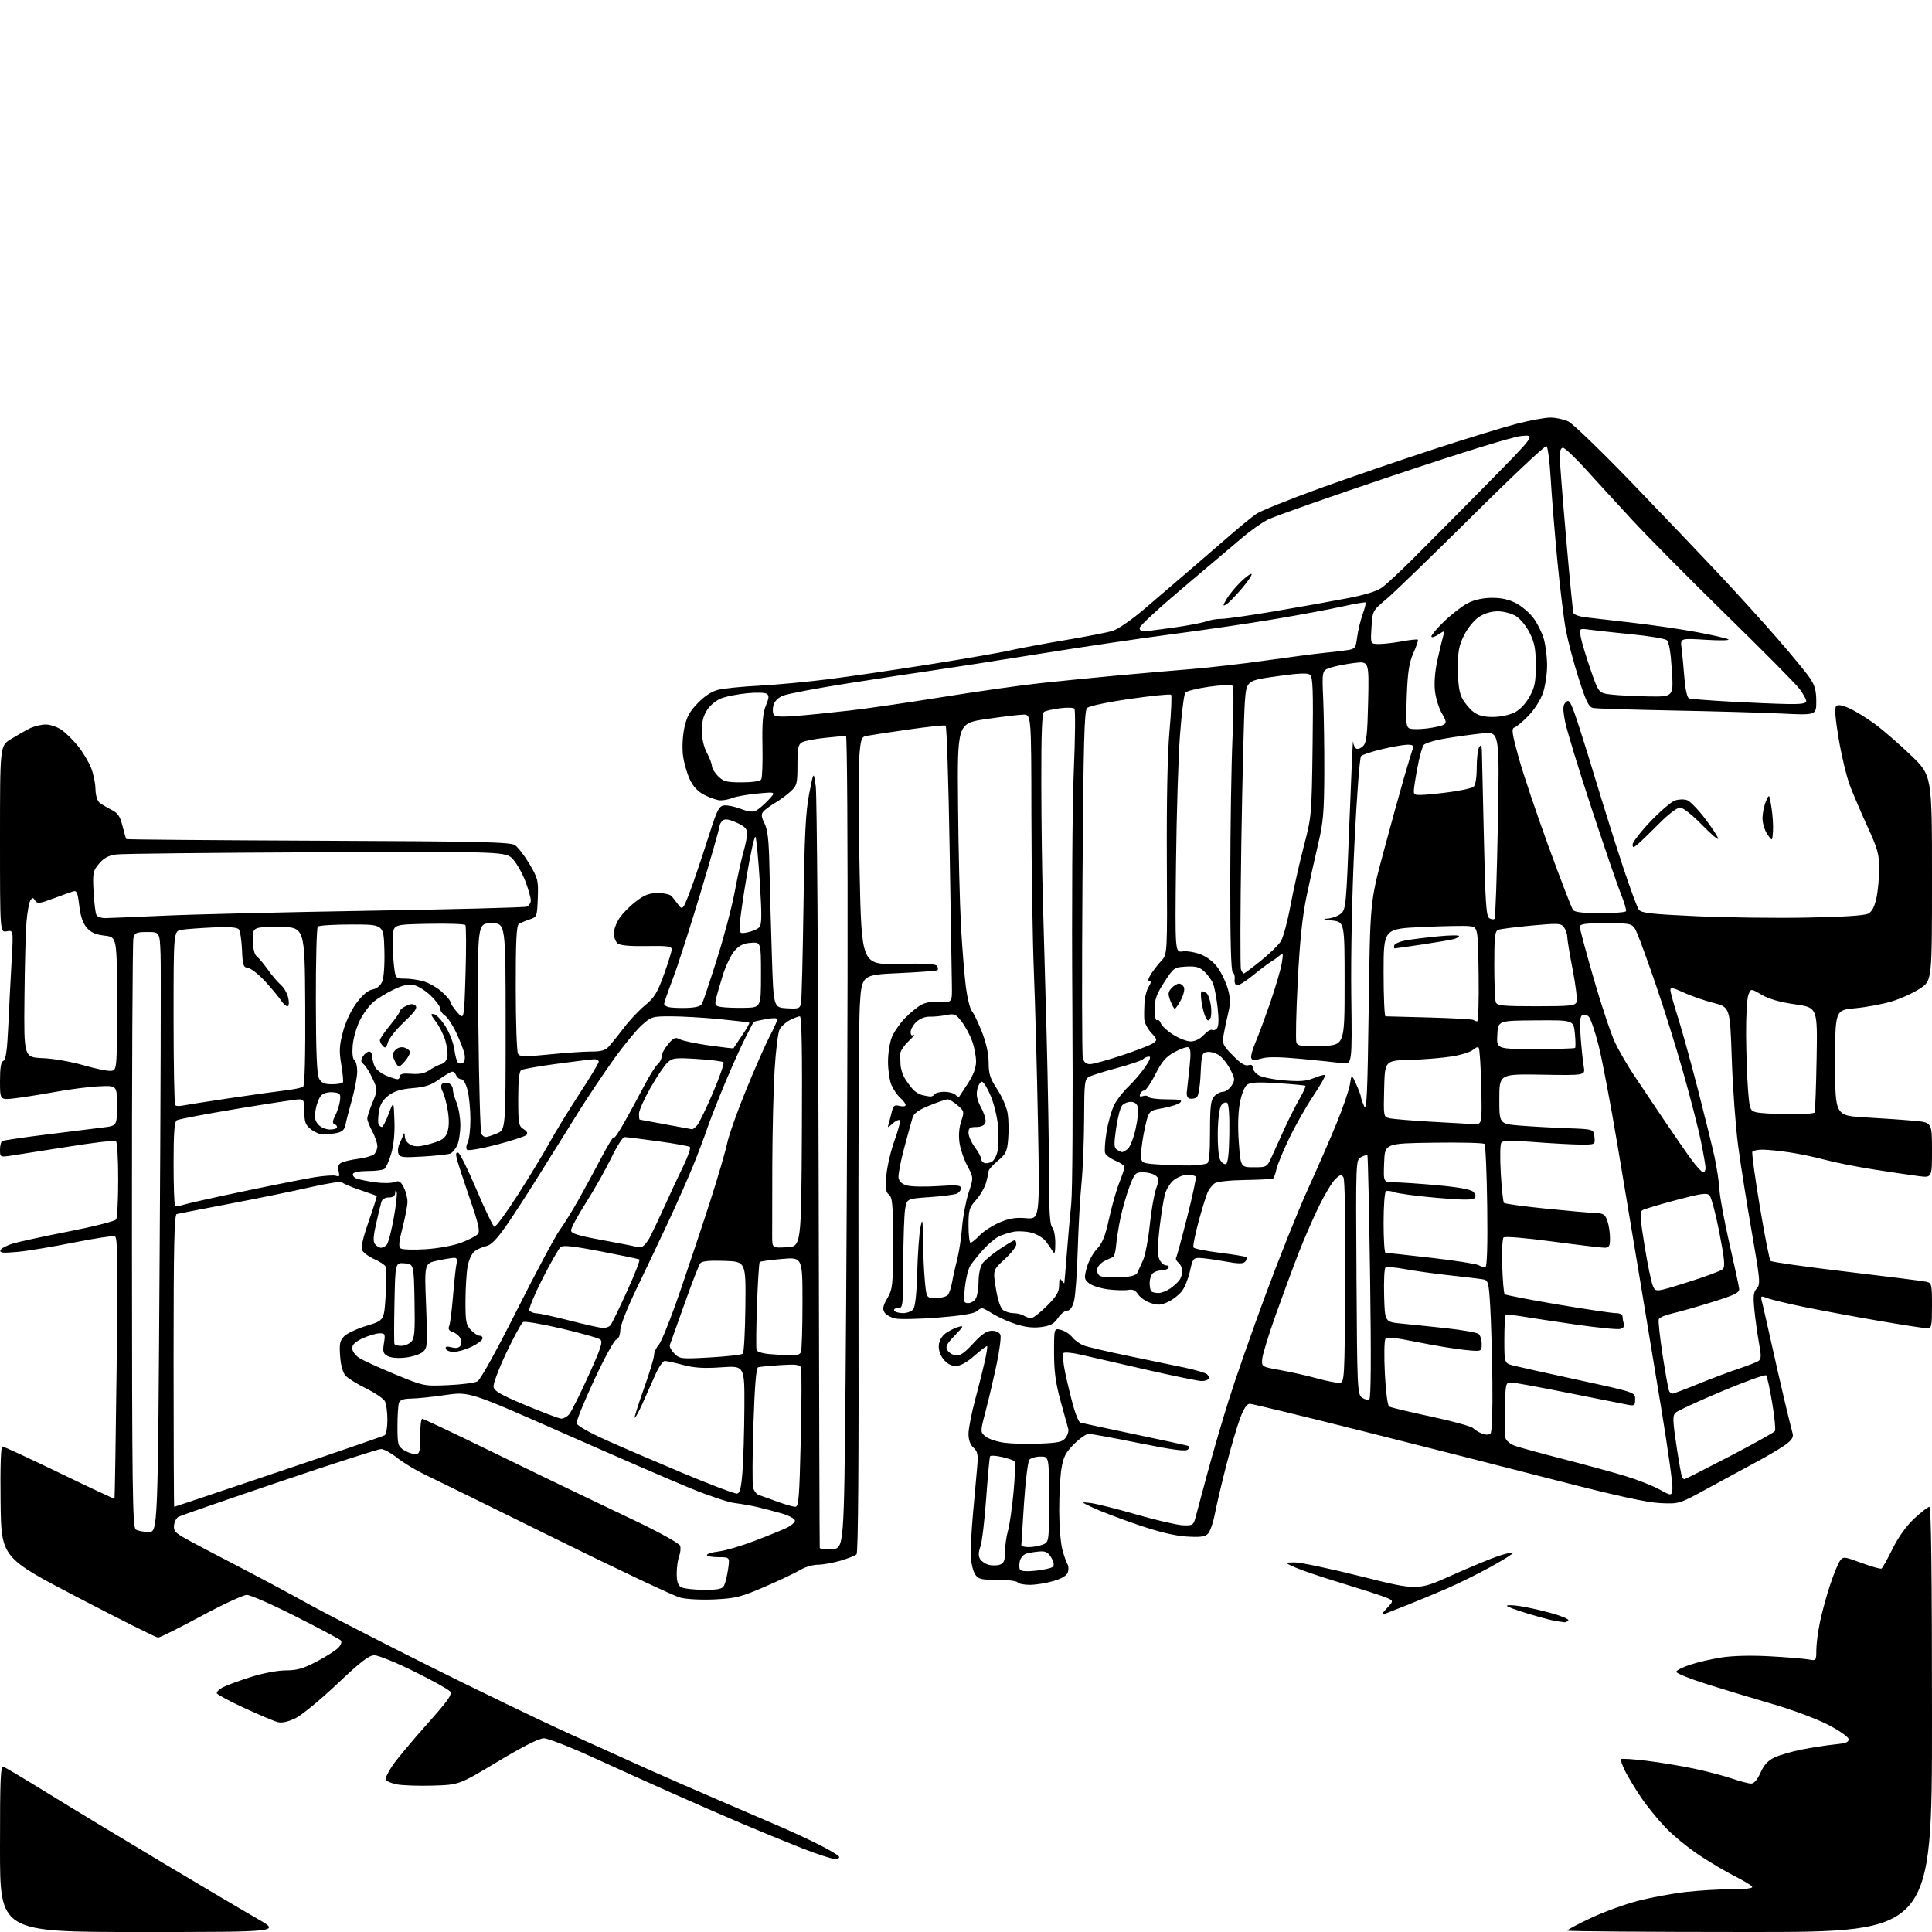 <?xml version="1.0" encoding="UTF-8" standalone="no"?>
<svg 
  version="1.1" 
  xmlns="http://www.w3.org/2000/svg" 
  xmlns:xlink="http://www.w3.org/1999/xlink" 
  xmlns:svg="http://www.w3.org/2000/svg"
  xmlns:rdf="http://www.w3.org/1999/02/22-rdf-syntax-ns#"
  xmlns:cc="http://creativecommons.org/ns#"
  xmlns:dc="http://purl.org/dc/elements/1.1/"
  viewBox="0 0 768 768"
  width="768"
  height="768"
>
<style>svg {background-color: white; }</style>"
<path stroke="none" fill="black" fill-rule="evenodd" d="M55.75,768.00C0.00,768.00 0.00,768.00 0.00,734.89C0.00,706.25 0.20,701.86 1.46,702.35C2.27,702.66 10.70,707.71 20.21,713.58C29.72,719.46 50.10,731.78 65.50,740.97C80.90,750.17 97.55,760.01 102.50,762.84C111.50,768.00 111.50,768.00 55.75,768.00zM695.50,768.00C655.62,768.00 623.00,767.75 623.00,767.44C623.00,767.13 627.16,764.90 632.25,762.50C637.34,760.09 645.81,757.00 651.07,755.63C656.34,754.27 664.98,752.67 670.28,752.07C675.58,751.48 683.79,751.00 688.52,751.00C694.12,751.00 696.90,750.64 696.49,749.98C696.14,749.42 693.07,747.57 689.68,745.87C686.28,744.17 679.90,740.40 675.50,737.49C671.10,734.58 665.00,729.57 661.94,726.35C658.88,723.13 654.56,717.80 652.33,714.50C650.10,711.20 647.29,706.54 646.07,704.15C644.86,701.76 644.10,699.57 644.39,699.27C644.68,698.98 649.33,699.29 654.71,699.95C660.10,700.61 668.66,702.05 673.75,703.13C678.84,704.22 685.55,705.99 688.66,707.06C691.77,708.12 695.12,709.00 696.11,709.00C697.27,709.00 698.59,707.46 699.82,704.68C701.18,701.60 702.78,699.86 705.37,698.63C707.37,697.68 712.27,696.25 716.26,695.46C720.24,694.68 726.11,693.76 729.31,693.44C733.96,692.96 735.05,692.52 734.80,691.21C734.63,690.32 730.85,687.74 726.41,685.48C721.97,683.22 712.52,679.69 705.42,677.62C698.31,675.56 686.53,672.01 679.24,669.72C671.95,667.43 666.13,665.10 666.31,664.53C666.49,663.96 668.96,662.72 671.81,661.76C674.66,660.80 680.25,659.51 684.24,658.88C688.74,658.18 696.06,657.99 703.50,658.40C710.10,658.76 716.96,659.32 718.75,659.64C722.00,660.23 722.00,660.23 722.02,655.86C722.03,653.46 722.70,648.35 723.52,644.51C724.33,640.66 726.14,634.09 727.53,629.90C728.93,625.72 730.67,621.46 731.41,620.45C732.70,618.69 733.03,618.72 740.00,621.29C743.98,622.76 747.56,623.77 747.94,623.53C748.33,623.30 750.29,619.77 752.30,615.71C754.62,611.00 757.76,606.63 760.93,603.66C763.67,601.10 766.38,599.00 766.96,599.00C767.67,599.00 768.00,625.52 768.00,683.50C768.00,768.00 768.00,768.00 695.50,768.00zM331.81,738.96C330.54,738.94 324.55,736.97 318.50,734.59C312.45,732.21 301.65,727.77 294.50,724.73C287.35,721.68 274.98,716.28 267.00,712.73C259.02,709.18 244.99,702.84 235.80,698.64C226.62,694.44 217.79,691.00 216.18,691.00C214.28,691.00 207.93,694.21 197.88,700.25C182.50,709.50 182.50,709.50 172.00,709.81C166.22,709.98 159.73,709.74 157.57,709.28C155.41,708.82 153.49,707.98 153.31,707.42C153.12,706.86 154.31,704.39 155.95,701.95C157.59,699.50 163.69,692.17 169.51,685.65C178.30,675.80 179.88,673.56 178.86,672.33C178.18,671.52 171.78,667.96 164.62,664.43C157.47,660.89 150.37,658.00 148.84,658.00C146.68,658.00 143.42,660.51 133.98,669.44C127.34,675.73 119.88,681.85 117.42,683.04C114.55,684.43 112.05,684.98 110.46,684.58C109.09,684.23 103.14,681.73 97.25,679.02C91.35,676.31 86.38,673.64 86.20,673.10C86.02,672.56 87.14,671.47 88.69,670.67C90.23,669.88 95.24,668.05 99.80,666.61C104.59,665.11 110.45,664.00 113.66,664.00C118.09,664.00 120.58,663.28 126.02,660.42C129.77,658.45 133.63,655.96 134.59,654.90C135.67,653.71 135.99,652.60 135.43,652.05C134.92,651.55 126.89,647.29 117.59,642.57C108.29,637.86 99.53,634.00 98.12,634.00C96.72,634.00 88.48,637.83 79.83,642.50C71.17,647.17 63.51,650.99 62.80,650.97C62.08,650.95 47.77,643.78 31.00,635.04C0.50,619.14 0.50,619.14 0.23,597.07C0.06,583.08 0.32,575.00 0.95,575.00C1.49,575.00 11.69,579.73 23.63,585.50C35.56,591.28 45.41,595.89 45.52,595.75C45.63,595.61 46.01,572.20 46.36,543.72C46.88,501.28 46.75,491.84 45.67,491.43C44.94,491.15 37.57,492.28 29.29,493.94C21.01,495.60 10.97,497.27 6.98,497.64C1.22,498.17 -0.18,498.04 0.17,497.00C0.41,496.28 2.61,495.09 5.05,494.35C7.50,493.61 17.58,491.43 27.45,489.49C37.32,487.56 45.75,485.42 46.18,484.74C46.62,484.06 46.98,476.89 46.98,468.81C46.99,460.66 46.58,453.86 46.06,453.53C45.54,453.21 36.87,454.26 26.81,455.87C16.74,457.47 6.59,459.06 4.25,459.40C0.07,460.01 0.00,459.98 0.00,457.07C0.00,455.45 0.38,453.88 0.85,453.59C1.32,453.30 9.31,452.12 18.60,450.97C27.90,449.82 37.98,448.56 41.00,448.18C46.50,447.49 46.50,447.49 46.50,439.49C46.50,431.50 46.50,431.50 39.50,431.81C35.65,431.98 27.78,432.98 22.00,434.04C16.22,435.09 8.91,436.25 5.75,436.61C0.00,437.28 0.00,437.28 -0.00,429.74C-0.00,424.37 0.38,422.07 1.34,421.70C2.33,421.32 2.85,417.54 3.32,407.34C3.67,399.73 4.26,388.15 4.64,381.60C5.32,369.71 5.32,369.71 2.66,370.21C0.00,370.72 0.00,370.72 0.00,333.61C0.00,296.50 0.00,296.50 4.25,293.86C6.59,292.41 9.94,290.50 11.70,289.61C13.46,288.73 16.36,288.00 18.14,288.00C19.92,288.00 22.75,288.95 24.44,290.11C26.12,291.27 29.07,294.18 31.00,296.58C32.92,298.97 35.26,302.86 36.20,305.21C37.13,307.57 37.92,311.36 37.95,313.63C37.98,316.03 38.63,318.28 39.51,319.01C40.34,319.70 42.48,320.99 44.26,321.88C46.87,323.19 47.73,324.44 48.70,328.37C49.36,331.05 50.05,333.38 50.23,333.56C50.41,333.74 84.75,334.03 126.53,334.20C190.81,334.46 202.84,334.73 204.68,335.95C205.89,336.75 208.49,340.12 210.46,343.45C213.84,349.14 214.04,349.95 213.78,357.00C213.51,364.35 213.44,364.52 210.50,365.50C208.85,366.05 206.94,366.86 206.25,367.31C205.30,367.92 205.00,374.14 205.02,392.81C205.02,406.39 205.43,418.13 205.92,418.91C206.67,420.09 208.60,420.13 218.21,419.16C224.49,418.52 232.01,418.00 234.94,418.00C239.21,418.00 240.66,417.55 242.25,415.75C243.35,414.51 246.02,411.16 248.20,408.31C250.37,405.45 254.10,401.52 256.48,399.57C260.08,396.62 261.32,394.60 263.90,387.46C265.61,382.75 267.00,378.22 267.00,377.40C267.00,376.16 265.29,375.93 257.00,376.07C250.26,376.19 246.51,375.84 245.50,375.00C244.68,374.32 244.00,372.53 244.00,371.03C244.00,369.52 245.02,366.79 246.26,364.94C247.51,363.09 250.47,360.10 252.84,358.29C256.20,355.73 258.12,355.00 261.54,355.00C263.95,355.00 266.40,355.56 266.99,356.25C267.59,356.94 268.72,358.40 269.52,359.50C270.74,361.19 271.11,361.27 271.92,360.04C272.44,359.24 274.22,354.74 275.86,350.04C277.50,345.34 280.34,336.77 282.17,331.00C285.01,322.04 285.83,320.45 287.78,320.18C289.03,320.00 292.02,320.60 294.42,321.52C297.56,322.72 299.30,322.91 300.64,322.18C301.66,321.63 303.85,319.73 305.50,317.96C308.50,314.75 308.50,314.75 301.12,315.45C297.07,315.83 292.57,316.63 291.12,317.21C289.68,317.80 287.48,318.22 286.23,318.15C284.98,318.08 282.21,317.13 280.08,316.04C277.41,314.68 275.58,312.74 274.19,309.78C273.08,307.43 271.87,303.17 271.50,300.32C271.12,297.38 271.34,292.69 272.00,289.49C272.91,285.10 274.09,282.90 277.34,279.53C280.04,276.71 282.90,274.85 285.50,274.20C287.70,273.65 294.99,272.92 301.70,272.57C308.40,272.23 320.89,271.06 329.44,269.98C337.99,268.89 356.25,266.21 370.03,264.02C383.80,261.82 397.87,259.38 401.29,258.59C404.70,257.80 414.48,255.97 423.00,254.53C431.52,253.10 440.18,251.42 442.23,250.81C444.31,250.19 449.84,246.39 454.73,242.22C459.55,238.11 467.55,231.26 472.50,227.00C477.45,222.75 484.81,216.39 488.85,212.88C492.89,209.37 497.61,205.51 499.35,204.31C501.08,203.10 512.40,198.54 524.50,194.17C536.60,189.80 556.98,182.81 569.78,178.63C582.59,174.45 597.42,169.90 602.74,168.51C608.06,167.13 614.16,166.00 616.30,166.00C618.45,166.00 621.65,166.69 623.42,167.53C625.19,168.37 636.51,179.29 648.57,191.80C660.63,204.31 676.40,220.84 683.60,228.52C690.81,236.21 701.23,247.71 706.76,254.08C712.30,260.44 717.99,267.37 719.41,269.47C721.42,272.43 722.00,274.51 722.00,278.79C722.00,284.31 722.00,284.31 708.25,283.65C700.69,283.29 681.23,282.74 665.00,282.43C648.77,282.13 634.52,281.68 633.33,281.44C631.55,281.08 630.53,279.02 627.57,269.75C625.59,263.56 623.30,254.92 622.47,250.56C621.64,246.19 620.10,233.59 619.04,222.56C617.99,211.52 616.81,196.97 616.42,190.22C616.03,183.47 615.28,177.67 614.75,177.35C614.22,177.02 600.90,189.55 585.15,205.20C569.39,220.84 554.05,235.69 551.05,238.20C545.61,242.77 545.61,242.77 545.19,249.39C544.77,256.00 544.77,256.00 548.20,256.00C550.09,256.00 554.23,255.52 557.41,254.93C560.59,254.34 563.38,254.05 563.61,254.28C563.84,254.50 563.05,256.90 561.85,259.60C560.14,263.47 559.58,267.07 559.21,276.73C558.79,287.45 558.94,289.04 560.38,289.59C561.29,289.94 564.39,289.93 567.27,289.57C570.16,289.21 573.15,288.53 573.91,288.05C575.07,287.34 574.94,286.56 573.16,283.54C571.97,281.54 570.74,277.56 570.42,274.70C570.05,271.51 570.42,266.79 571.37,262.50C572.22,258.65 573.24,254.38 573.64,253.02C574.35,250.54 574.35,250.54 571.68,252.29C570.18,253.27 569.00,253.57 569.00,252.97C569.00,252.37 571.36,249.62 574.25,246.84C577.14,244.07 581.30,240.87 583.50,239.74C586.06,238.43 589.48,237.67 593.00,237.65C596.74,237.62 599.81,238.29 602.58,239.74C604.83,240.91 607.92,243.52 609.46,245.54C611.00,247.55 612.87,251.25 613.63,253.76C614.38,256.27 615.00,261.09 615.00,264.48C615.00,267.87 614.26,272.81 613.36,275.45C612.44,278.16 609.93,282.10 607.61,284.49C605.35,286.82 602.83,288.94 602.01,289.19C600.76,289.59 601.02,291.45 603.68,301.12C605.42,307.42 610.78,323.36 615.59,336.54C620.41,349.72 624.77,361.06 625.30,361.75C625.94,362.60 629.38,363.00 636.06,363.00C641.46,363.00 646.09,362.66 646.35,362.25C646.60,361.83 645.73,358.82 644.40,355.56C643.08,352.30 637.75,336.78 632.58,321.07C627.40,305.36 622.67,289.82 622.08,286.54C621.19,281.69 621.25,280.32 622.38,279.19C623.58,277.99 624.07,278.57 625.78,283.15C626.88,286.09 630.57,297.73 633.97,309.00C637.38,320.27 642.44,336.36 645.22,344.75C648.00,353.13 650.80,360.72 651.45,361.60C652.43,362.95 656.26,363.38 674.07,364.20C685.85,364.74 705.62,365.00 718.00,364.77C732.58,364.51 741.26,363.95 742.66,363.19C744.14,362.40 745.18,360.40 745.91,356.96C746.51,354.18 747.00,348.93 747.00,345.31C747.00,339.58 746.39,337.38 742.36,328.61C739.81,323.05 736.65,315.64 735.33,312.15C734.02,308.65 732.03,300.37 730.92,293.75C729.54,285.57 729.22,281.38 729.91,280.69C730.61,279.99 732.30,280.28 735.19,281.58C737.53,282.64 742.09,285.44 745.32,287.82C748.54,290.19 754.97,295.76 759.59,300.20C768.00,308.28 768.00,308.28 768.00,349.04C768.00,389.81 768.00,389.81 763.26,392.95C760.66,394.67 755.59,396.98 752.00,398.07C748.40,399.16 741.87,400.38 737.48,400.78C729.50,401.50 729.50,401.50 729.50,422.50C729.50,443.50 729.50,443.50 741.50,444.18C748.10,444.55 756.76,445.15 760.75,445.52C768.00,446.17 768.00,446.17 768.00,457.18C768.00,468.19 768.00,468.19 762.75,467.53C759.86,467.16 751.88,465.98 745.00,464.91C738.12,463.83 729.35,462.09 725.50,461.04C721.65,459.99 715.26,458.66 711.31,458.07C707.35,457.48 702.54,457.00 700.62,457.00C698.69,457.00 696.88,457.38 696.59,457.85C696.30,458.32 697.63,468.10 699.55,479.57C701.46,491.05 703.39,500.79 703.83,501.23C704.28,501.68 717.88,503.60 734.07,505.52C750.26,507.43 764.51,509.23 765.75,509.52C767.88,510.01 768.00,510.53 768.00,519.02C768.00,527.29 767.84,528.00 766.03,528.00C764.94,528.00 756.28,526.67 746.78,525.04C737.27,523.40 724.10,520.96 717.50,519.61C710.90,518.26 704.21,516.66 702.64,516.06C699.84,514.99 699.79,515.03 700.48,517.73C700.86,519.25 702.48,526.35 704.07,533.50C705.66,540.65 708.07,551.23 709.44,557.00C710.80,562.77 712.20,568.46 712.55,569.63C713.03,571.28 712.41,572.33 709.84,574.24C708.00,575.60 702.90,578.63 698.50,580.99C694.10,583.34 685.33,588.10 679.00,591.56C667.50,597.86 667.50,597.86 660.00,597.51C654.70,597.27 642.65,594.63 619.00,588.54C600.58,583.79 565.92,574.99 542.00,568.98C518.08,562.97 497.74,558.04 496.82,558.03C495.69,558.01 494.44,559.86 492.97,563.75C491.78,566.91 489.30,575.35 487.46,582.50C485.63,589.65 483.58,598.35 482.92,601.82C482.25,605.30 481.02,608.84 480.16,609.69C478.96,610.89 477.05,611.14 471.56,610.78C466.80,610.47 460.42,608.91 452.00,606.02C445.12,603.65 437.25,600.66 434.50,599.35C429.50,596.99 429.50,596.99 433.54,597.47C435.77,597.74 443.97,599.79 451.76,602.04C459.56,604.28 467.83,606.20 470.13,606.31C474.01,606.49 474.39,606.27 475.16,603.50C475.61,601.85 477.73,593.98 479.86,586.00C482.00,578.02 485.86,564.75 488.46,556.50C491.05,548.25 497.62,529.47 503.06,514.76C508.49,500.05 516.06,481.15 519.88,472.76C523.70,464.37 528.87,452.49 531.38,446.36C533.89,440.24 536.24,433.35 536.61,431.06C537.27,426.89 537.27,426.89 539.14,431.06C540.16,433.35 541.00,435.59 541.00,436.04C541.00,436.50 541.56,438.14 542.25,439.68C543.29,442.02 543.60,435.28 544.08,400.50C544.65,358.50 544.65,358.50 549.88,339.00C552.76,328.27 556.45,314.90 558.08,309.27C559.71,303.65 561.31,298.36 561.63,297.52C562.07,296.37 561.51,296.01 559.36,296.04C557.79,296.07 553.24,296.87 549.26,297.83C545.28,298.79 541.58,300.02 541.05,300.55C540.51,301.09 539.33,316.60 538.43,335.02C537.46,354.99 536.95,379.53 537.15,395.83C537.50,423.16 537.50,423.16 533.50,422.61C531.30,422.31 523.93,421.54 517.12,420.90C508.34,420.08 503.74,420.05 501.31,420.80C498.70,421.60 497.77,421.55 497.40,420.60C497.14,419.91 497.87,417.13 499.04,414.43C500.20,411.72 502.86,404.55 504.95,398.50C507.04,392.45 509.08,385.49 509.50,383.02C510.20,378.85 510.13,378.64 508.52,379.98C507.57,380.77 505.99,381.89 505.02,382.46C504.04,383.03 500.88,385.43 497.99,387.79C495.09,390.15 492.22,391.90 491.61,391.69C491.00,391.49 490.63,390.38 490.80,389.25C490.96,388.11 490.62,386.89 490.05,386.53C489.35,386.10 489.02,373.74 489.05,349.19C489.08,329.01 489.48,303.73 489.95,293.00C490.42,282.27 490.43,273.11 489.99,272.63C489.53,272.15 485.42,272.30 480.63,272.98C475.93,273.65 471.67,274.71 471.17,275.35C470.67,275.98 469.72,283.52 469.07,292.10C468.41,300.69 467.70,323.67 467.48,343.17C467.09,378.64 467.09,378.64 470.09,378.20C471.74,377.96 474.98,378.50 477.29,379.39C479.94,380.42 482.51,382.45 484.22,384.88C485.71,387.00 487.49,390.80 488.17,393.33C489.12,396.89 489.13,399.02 488.23,402.71C487.59,405.35 486.77,409.22 486.41,411.33C485.79,414.88 486.07,415.49 490.08,419.58C493.08,422.64 494.97,423.83 496.21,423.43C497.40,423.05 498.00,423.38 498.00,424.41C498.00,425.26 499.01,426.60 500.25,427.38C501.49,428.17 506.10,429.11 510.50,429.47C516.78,429.99 519.33,429.79 522.36,428.51C524.48,427.62 526.44,427.11 526.72,427.38C526.99,427.66 524.88,431.38 522.03,435.65C519.17,439.92 514.84,447.57 512.41,452.64C509.97,457.72 507.70,463.26 507.36,464.96C507.02,466.65 506.42,468.24 506.04,468.48C505.65,468.72 500.62,468.98 494.87,469.07C488.87,469.16 483.76,469.71 482.87,470.36C482.02,470.99 480.85,472.40 480.26,473.50C479.68,474.60 478.00,479.89 476.54,485.25C475.08,490.62 474.13,495.40 474.42,495.88C474.72,496.36 479.36,497.30 484.73,497.97C490.10,498.65 494.86,499.42 495.30,499.69C495.74,499.96 495.63,500.75 495.05,501.44C494.21,502.45 492.59,502.45 486.75,501.40C482.76,500.69 478.30,500.08 476.83,500.05C474.42,500.01 474.06,500.49 473.07,505.12C472.47,507.93 471.09,511.47 470.01,512.99C468.92,514.51 466.44,516.51 464.48,517.44C461.54,518.84 460.32,518.93 457.43,517.98C455.50,517.34 453.26,515.80 452.44,514.55C451.36,512.91 450.28,512.42 448.48,512.76C447.12,513.02 443.54,512.92 440.53,512.55C437.52,512.17 434.10,511.09 432.93,510.14C430.98,508.56 430.90,508.07 431.99,503.96C432.64,501.51 434.46,498.15 436.03,496.50C438.22,494.20 439.34,491.41 440.85,484.50C441.93,479.55 443.76,473.12 444.91,470.21C446.06,467.31 447.00,464.47 447.00,463.91C447.00,463.35 445.41,462.23 443.46,461.42C441.51,460.60 439.65,459.24 439.32,458.40C439.00,457.55 439.25,453.70 439.89,449.84C440.53,445.98 441.90,441.18 442.94,439.16C443.97,437.15 446.48,433.93 448.51,432.00C450.53,430.07 453.52,426.59 455.14,424.25C457.07,421.48 457.63,420.00 456.75,420.00C456.01,420.00 454.94,420.46 454.37,421.03C453.81,421.59 449.19,423.16 444.12,424.52C439.04,425.88 434.01,427.46 432.94,428.03C431.15,428.99 431.00,430.28 430.95,444.79C430.92,453.43 430.45,465.00 429.90,470.50C429.35,476.00 428.68,487.93 428.41,497.00C428.15,506.07 427.48,515.19 426.93,517.25C426.26,519.73 425.34,521.00 424.21,521.00C423.27,521.00 421.62,522.33 420.54,523.94C419.00,526.24 417.57,527.01 413.94,527.51C410.76,527.95 407.63,527.60 403.91,526.40C400.93,525.44 396.82,523.61 394.77,522.33C392.72,521.05 390.73,520.00 390.35,520.00C389.97,520.00 388.95,520.61 388.08,521.35C387.08,522.20 381.49,523.09 372.91,523.76C365.44,524.34 357.83,524.51 356.01,524.14C354.18,523.76 352.20,522.67 351.60,521.71C350.74,520.34 350.99,519.09 352.75,516.03C354.85,512.36 355.00,510.94 355.00,494.17C355.00,478.85 354.76,476.05 353.38,474.90C352.05,473.80 351.87,472.34 352.36,467.04C352.70,463.46 354.16,457.25 355.63,453.24C357.09,449.23 358.00,445.67 357.65,445.32C357.30,444.97 356.05,445.54 354.87,446.59C352.76,448.47 352.74,448.47 353.32,446.50C353.64,445.40 354.20,443.27 354.56,441.76C355.11,439.46 355.61,439.11 357.61,439.62C358.92,439.95 360.00,439.79 360.00,439.26C360.00,438.74 359.04,437.45 357.86,436.40C356.69,435.36 355.11,433.05 354.36,431.28C353.61,429.51 353.00,425.34 353.00,422.00C353.00,418.66 353.70,414.26 354.55,412.22C355.40,410.17 357.76,406.78 359.80,404.67C361.83,402.56 364.78,400.16 366.34,399.34C368.04,398.45 371.05,397.98 373.84,398.18C378.50,398.50 378.50,398.50 378.39,391.50C378.34,387.65 377.93,362.99 377.48,336.71C377.04,310.42 376.33,288.70 375.91,288.44C375.49,288.18 368.70,288.90 360.82,290.04C352.94,291.17 345.53,292.30 344.34,292.55C342.40,292.95 342.11,293.85 341.55,301.25C341.20,305.79 341.27,326.15 341.71,346.49C342.50,383.49 342.50,383.49 357.13,383.15C367.49,382.91 371.97,383.15 372.48,383.97C372.88,384.61 372.97,385.37 372.68,385.65C372.40,385.93 365.49,386.46 357.33,386.83C342.50,387.50 342.50,387.50 341.78,400.00C341.38,406.88 341.15,458.49 341.27,514.71C341.41,581.35 341.14,617.25 340.49,617.87C339.95,618.39 337.06,619.53 334.07,620.41C331.08,621.28 327.03,622.00 325.07,622.00C323.11,622.01 320.01,622.92 318.19,624.03C316.37,625.14 310.07,628.13 304.19,630.68C294.64,634.82 292.51,635.36 284.25,635.78C278.95,636.04 273.06,635.75 270.45,635.09C267.94,634.46 245.55,623.90 220.70,611.62C195.84,599.34 172.55,587.89 168.94,586.19C165.34,584.48 160.39,581.49 157.94,579.55C155.50,577.61 152.61,576.02 151.52,576.01C150.43,576.00 132.21,581.88 111.02,589.06C89.83,596.24 71.83,602.48 71.00,602.91C70.17,603.35 69.36,604.86 69.19,606.27C68.94,608.40 69.63,609.27 73.19,611.29C75.56,612.64 84.70,617.47 93.50,622.03C102.30,626.58 114.90,633.32 121.50,637.00C128.10,640.69 149.47,651.70 169.00,661.48C188.53,671.27 214.40,683.76 226.50,689.26C238.60,694.75 253.00,701.25 258.50,703.71C264.00,706.17 276.38,711.58 286.00,715.72C295.62,719.87 306.88,724.71 311.00,726.49C315.12,728.27 321.73,731.35 325.68,733.34C329.62,735.32 333.14,737.41 333.48,737.98C333.85,738.57 333.14,738.98 331.81,738.96zM621.69,644.86C621.04,644.79 619.38,644.54 618.00,644.30C616.62,644.07 611.79,642.77 607.25,641.41C602.71,640.05 599.00,638.66 599.00,638.33C599.00,638.00 601.13,638.02 603.73,638.38C606.32,638.73 611.95,639.97 616.22,641.12C620.49,642.27 623.74,643.62 623.43,644.11C623.13,644.60 622.35,644.94 621.69,644.86zM550.50,641.52C548.90,642.15 549.06,641.70 551.33,639.27C554.16,636.23 554.16,636.23 549.83,634.62C547.45,633.74 539.64,631.24 532.48,629.06C525.31,626.89 517.44,624.22 514.98,623.13C510.50,621.14 510.50,621.14 514.50,621.06C516.70,621.01 528.64,623.52 541.03,626.63C563.56,632.29 563.56,632.29 577.05,626.24C584.48,622.91 592.92,619.41 595.82,618.47C598.71,617.52 601.28,616.95 601.53,617.20C601.78,617.45 597.83,619.95 592.74,622.76C587.66,625.57 579.67,629.52 575.00,631.54C570.33,633.56 563.35,636.45 559.50,637.98C555.65,639.50 551.60,641.09 550.50,641.52zM279.71,631.97C285.59,631.99 287.10,631.68 287.84,630.25C288.34,629.29 289.05,626.36 289.43,623.75C290.12,619.00 290.12,619.00 285.56,619.00C283.05,619.00 281.00,618.61 281.00,618.14C281.00,617.67 283.14,617.02 285.75,616.71C288.36,616.40 294.73,614.52 299.90,612.54C305.07,610.57 310.81,608.23 312.65,607.36C314.49,606.49 316.00,605.18 316.00,604.46C316.00,603.73 313.65,602.46 310.75,601.62C307.86,600.79 303.48,599.64 301.00,599.06C298.52,598.49 294.47,597.78 292.00,597.48C289.52,597.19 281.64,594.55 274.50,591.62C267.35,588.69 244.62,578.84 224.00,569.73C186.50,553.17 186.50,553.17 177.00,554.55C171.78,555.31 165.64,555.95 163.36,555.96C160.53,555.99 159.02,556.50 158.61,557.58C158.27,558.45 158.00,562.68 158.00,566.97C158.00,574.16 158.19,574.90 160.46,576.38C161.82,577.27 163.85,578.00 164.96,578.00C166.82,578.00 167.00,577.37 167.00,571.00C167.00,567.15 167.38,564.00 167.85,564.00C168.32,564.00 180.58,569.79 195.10,576.88C209.62,583.96 225.32,591.56 230.00,593.77C234.68,595.98 245.52,601.17 254.11,605.30C262.69,609.44 269.99,613.54 270.33,614.42C270.67,615.30 270.51,617.17 269.97,618.57C269.44,619.98 269.00,623.10 269.00,625.52C269.00,628.64 269.50,630.19 270.75,630.92C271.71,631.48 275.75,631.95 279.71,631.97zM409.38,630.00C407.03,630.00 404.84,629.55 404.50,629.00C404.16,628.45 400.54,628.00 396.46,628.00C389.87,628.00 388.88,627.75 387.58,625.75C386.78,624.51 386.02,621.25 385.90,618.50C385.78,615.75 386.20,607.88 386.84,601.00C387.48,594.12 388.22,585.97 388.47,582.88C388.87,578.19 388.62,576.96 386.97,575.47C385.68,574.31 385.00,572.40 385.00,569.95C385.00,567.90 386.19,561.78 387.65,556.36C389.10,550.94 390.84,544.02 391.51,541.00C392.17,537.98 392.58,535.33 392.40,535.13C392.23,534.92 389.98,536.61 387.40,538.88C384.31,541.60 381.77,543.00 379.93,543.00C378.10,543.00 376.42,542.08 375.02,540.30C373.69,538.61 373.01,536.51 373.20,534.65C373.38,532.87 374.49,531.00 376.00,529.93C377.38,528.96 379.62,527.85 381.00,527.47C383.25,526.84 383.10,527.19 379.52,530.91C376.27,534.30 375.74,535.37 376.62,536.78C377.22,537.72 378.71,538.65 379.93,538.83C381.56,539.07 383.43,537.79 386.83,534.08C390.30,530.31 392.22,529.00 394.28,529.00C395.92,529.00 397.32,529.66 397.68,530.61C398.02,531.50 397.34,536.79 396.16,542.36C394.98,547.94 393.03,556.27 391.82,560.89C389.62,569.27 389.62,569.27 391.84,571.07C393.05,572.06 396.48,573.17 399.45,573.54C402.42,573.91 408.74,574.05 413.50,573.86C420.76,573.56 422.40,573.18 423.63,571.50C424.44,570.40 424.90,568.83 424.65,568.00C424.41,567.17 423.04,562.23 421.61,557.00C419.63,549.79 419.00,545.14 419.00,537.73C419.00,527.96 419.00,527.96 421.74,528.65C423.24,529.03 425.25,530.32 426.20,531.53C427.15,532.74 429.18,534.22 430.72,534.82C432.25,535.42 440.25,537.30 448.50,539.00C456.75,540.70 466.88,542.80 471.00,543.67C475.12,544.54 479.06,545.70 479.74,546.24C480.42,546.78 480.73,547.63 480.43,548.11C480.13,548.60 478.90,549.00 477.69,549.00C476.49,549.00 466.73,547.00 456.00,544.56C445.27,542.12 433.58,539.44 430.02,538.60C426.45,537.76 423.18,537.42 422.74,537.86C422.31,538.29 422.62,541.81 423.43,545.68C424.25,549.55 425.69,555.53 426.65,558.96C427.61,562.40 428.86,565.35 429.44,565.52C430.02,565.69 439.50,567.71 450.50,570.03C461.50,572.34 471.14,574.42 471.92,574.65C472.98,574.96 473.05,575.35 472.20,576.20C471.35,577.05 466.43,576.40 452.78,573.65C442.73,571.62 433.71,569.97 432.75,569.98C431.79,569.99 429.17,571.83 426.94,574.06C423.59,577.41 422.71,579.12 421.94,583.81C421.43,586.94 421.03,594.45 421.05,600.50C421.07,606.55 421.63,613.52 422.30,616.00C422.97,618.48 423.88,621.07 424.32,621.76C424.77,622.45 424.85,623.90 424.50,624.99C424.09,626.29 422.13,627.48 418.76,628.48C415.94,629.32 411.72,630.00 409.38,630.00zM411.81,624.37C414.94,624.03 417.94,623.34 418.49,622.84C419.13,622.25 418.93,620.98 417.92,619.21C416.72,617.12 415.69,616.55 413.43,616.71C411.82,616.83 409.49,617.18 408.27,617.48C406.99,617.79 405.77,619.07 405.42,620.46C405.09,621.79 405.11,623.36 405.47,623.94C405.88,624.61 408.22,624.77 411.81,624.37zM397.50,621.96C399.08,621.39 399.50,620.33 399.51,616.87C399.52,614.47 400.05,610.70 400.68,608.50C401.32,606.30 402.32,599.34 402.91,593.04C403.50,586.74 403.65,581.26 403.24,580.85C402.83,580.45 400.58,579.69 398.24,579.16C395.90,578.64 393.80,578.51 393.58,578.88C393.35,579.24 392.65,586.73 392.03,595.52C391.40,604.31 390.37,612.98 389.73,614.79C388.90,617.14 388.87,618.57 389.63,619.77C390.21,620.70 391.77,621.73 393.09,622.06C394.42,622.39 396.40,622.35 397.50,621.96zM330.75,615.80C335.50,615.50 335.50,615.50 336.12,549.50C336.46,513.20 336.82,440.52 336.92,388.00C337.02,335.48 336.74,292.51 336.30,292.52C335.86,292.53 332.19,292.87 328.15,293.28C324.11,293.69 319.95,294.49 318.90,295.05C317.28,295.92 317.00,297.23 317.00,304.08C317.00,311.48 316.80,312.28 314.33,314.57C312.86,315.94 310.04,318.01 308.08,319.18C306.11,320.35 303.99,321.92 303.37,322.68C302.52,323.72 302.65,324.85 303.91,327.32C305.19,329.84 305.65,334.03 305.88,345.54C306.05,353.77 306.49,369.50 306.85,380.50C307.50,400.50 307.50,400.50 312.72,400.80C317.47,401.08 317.98,400.90 318.41,398.80C318.67,397.54 319.11,380.30 319.39,360.50C319.80,331.83 320.26,322.67 321.66,315.50C323.42,306.50 323.42,306.50 324.27,312.50C324.74,315.80 325.26,385.10 325.42,466.50C325.58,547.90 325.78,614.86 325.86,615.30C325.94,615.75 328.14,615.97 330.75,615.80zM408.93,615.00C410.55,615.00 413.02,614.56 414.43,614.02C417.00,613.05 417.00,613.05 417.00,596.02C417.00,579.00 417.00,579.00 413.62,579.00C411.76,579.00 409.77,579.57 409.18,580.28C408.60,580.98 407.65,588.74 407.06,597.51C406.48,606.29 406.00,613.81 406.00,614.23C406.00,614.65 407.32,615.00 408.93,615.00zM59.13,608.98C62.76,609.00 62.76,609.00 63.46,498.75C63.85,438.11 64.02,384.45 63.83,379.50C63.50,370.50 63.50,370.50 58.57,370.50C54.15,370.50 53.58,370.76 53.02,373.00C52.68,374.38 52.42,427.60 52.45,491.29C52.49,593.08 52.68,607.19 54.00,608.02C54.83,608.54 57.13,608.98 59.13,608.98zM69.25,598.99C69.39,598.98 88.04,592.72 110.71,585.07C133.38,577.43 152.39,570.88 152.96,570.52C153.53,570.17 154.00,567.40 154.00,564.38C154.00,561.35 153.55,558.03 153.00,557.00C152.45,555.97 149.10,553.70 145.55,551.95C142.01,550.21 138.33,547.91 137.37,546.85C136.27,545.64 135.46,542.74 135.20,539.07C134.84,534.15 135.10,532.90 136.85,531.15C137.99,530.01 142.02,528.14 145.81,526.99C152.70,524.90 152.70,524.90 153.31,514.92C153.65,509.44 153.69,504.37 153.42,503.65C153.14,502.94 151.14,501.56 148.96,500.60C146.77,499.64 144.57,498.07 144.06,497.12C143.40,495.88 144.12,492.54 146.57,485.52C148.45,480.10 149.89,475.56 149.75,475.42C149.61,475.29 146.58,474.20 143.00,473.00C139.43,471.79 136.27,470.44 135.99,469.98C135.71,469.53 130.08,470.40 123.49,471.91C116.90,473.43 102.50,476.38 91.50,478.47C80.50,480.56 70.94,482.42 70.25,482.60C69.27,482.87 69.00,495.39 69.00,540.97C69.00,572.89 69.11,599.00 69.25,598.99zM316.09,598.97C317.49,599.00 317.76,595.76 318.32,572.02C318.67,557.18 318.71,544.40 318.40,543.61C317.96,542.46 316.27,542.27 310.17,542.66C305.95,542.94 301.99,543.32 301.36,543.51C300.59,543.74 299.99,551.00 299.49,566.38C299.09,578.77 299.03,590.00 299.37,591.33C299.70,592.67 300.77,594.02 301.74,594.33C302.71,594.65 305.98,595.81 309.00,596.92C312.02,598.03 315.22,598.95 316.09,598.97zM664.82,591.77C665.00,590.15 663.05,576.15 660.50,560.66C657.94,545.17 654.07,521.70 651.88,508.50C649.70,495.30 645.68,471.23 642.95,455.00C640.22,438.77 636.85,421.00 635.45,415.50C634.05,410.00 632.29,404.88 631.55,404.13C630.80,403.38 629.64,403.11 628.96,403.53C628.06,404.08 627.89,406.48 628.34,412.39C628.68,416.85 629.23,422.07 629.57,424.00C630.18,427.50 630.18,427.50 613.09,427.20C596.00,426.91 596.00,426.91 596.00,436.84C596.00,446.76 596.00,446.76 604.25,447.44C608.79,447.80 617.23,448.28 623.00,448.48C633.50,448.86 633.50,448.86 633.81,451.93C634.13,455.00 634.13,455.00 628.31,454.98C625.12,454.96 616.90,454.52 610.05,453.99C600.38,453.23 597.42,453.30 596.78,454.26C596.32,454.94 596.24,460.45 596.59,466.50C596.94,472.55 597.51,477.80 597.86,478.17C598.21,478.53 605.70,479.56 614.50,480.45C623.30,481.34 632.17,482.12 634.21,482.19C637.38,482.30 638.07,482.76 638.96,485.31C639.53,486.95 640.00,490.03 640.00,492.15C640.00,495.48 639.69,496.00 637.75,495.99C636.51,495.99 627.19,494.87 617.03,493.51C606.42,492.09 598.20,491.40 597.69,491.91C597.21,492.39 596.97,497.52 597.16,503.31C597.35,509.10 597.78,514.12 598.13,514.47C598.48,514.81 607.93,516.64 619.13,518.54C630.33,520.43 640.74,521.98 642.25,521.99C643.95,522.00 645.00,522.54 645.00,523.42C645.00,524.20 645.25,525.49 645.56,526.29C645.90,527.19 645.34,527.94 644.05,528.28C642.91,528.57 634.68,527.75 625.74,526.44C616.81,525.13 607.14,523.67 604.26,523.18C601.39,522.70 598.80,522.54 598.51,522.82C598.23,523.10 598.00,527.52 598.00,532.63C598.00,541.92 598.00,541.92 601.75,542.87C603.81,543.39 615.51,545.99 627.75,548.64C650.00,553.48 650.00,553.48 650.00,556.21C650.00,558.65 649.70,558.90 647.25,558.45C645.74,558.18 635.27,556.10 624.00,553.83C612.73,551.56 602.38,549.66 601.00,549.60C598.51,549.50 598.50,549.55 598.21,559.50C598.05,565.00 598.14,570.42 598.42,571.54C598.71,572.70 600.35,574.07 602.22,574.74C604.02,575.38 612.70,577.76 621.50,580.02C630.30,582.29 641.30,585.30 645.95,586.70C650.60,588.10 656.67,590.47 659.45,591.98C664.50,594.72 664.50,594.72 664.82,591.77zM293.00,593.73C294.13,593.54 294.66,591.40 295.15,584.99C295.51,580.32 295.85,568.94 295.90,559.69C296.00,542.88 296.00,542.88 286.75,543.53C279.79,544.01 276.02,543.78 271.54,542.59C268.26,541.71 264.97,541.00 264.23,541.00C263.49,541.00 261.76,543.59 260.38,546.75C259.00,549.91 256.70,555.08 255.26,558.24C253.82,561.39 252.48,563.82 252.29,563.62C252.10,563.43 253.75,558.18 255.97,551.97C258.19,545.75 260.00,539.76 260.00,538.65C260.00,537.54 260.85,535.70 261.88,534.56C262.92,533.43 266.79,523.73 270.47,513.00C274.16,502.27 279.56,486.07 282.47,477.00C285.39,467.93 288.35,457.80 289.05,454.50C289.75,451.20 293.18,441.52 296.68,433.00C300.17,424.48 304.38,414.94 306.02,411.82C307.66,408.70 309.00,405.72 309.00,405.20C309.00,404.62 307.20,404.59 304.33,405.13C301.76,405.61 299.60,406.11 299.53,406.25C299.46,406.39 298.01,409.20 296.31,412.50C294.62,415.80 290.96,423.94 288.18,430.58C285.41,437.23 282.23,445.33 281.13,448.58C280.03,451.84 277.50,458.51 275.52,463.40C273.54,468.30 269.06,478.43 265.57,485.90C262.07,493.38 256.38,505.35 252.93,512.50C249.38,519.84 246.61,526.92 246.57,528.76C246.53,530.76 245.91,532.21 244.96,532.51C244.12,532.78 240.16,540.03 236.17,548.62C232.17,557.22 229.04,564.94 229.20,565.79C229.37,566.66 234.27,569.47 240.50,572.27C246.55,574.99 260.50,580.99 271.50,585.60C282.50,590.21 292.18,593.87 293.00,593.73zM669.61,588.00C669.88,588.00 677.95,583.91 687.54,578.92C697.13,573.93 705.25,569.41 705.57,568.88C705.90,568.35 705.41,563.33 704.48,557.71C703.55,552.09 702.47,547.16 702.08,546.73C701.69,546.31 693.75,549.17 684.43,553.08C675.12,556.99 666.86,560.81 666.08,561.56C664.85,562.73 664.89,564.52 666.42,574.71C667.40,581.19 668.40,586.84 668.66,587.25C668.91,587.66 669.34,588.00 669.61,588.00zM592.49,569.86C593.08,569.29 593.38,561.18 593.24,549.21C593.11,538.37 592.73,524.88 592.38,519.24C591.81,509.81 591.59,508.95 589.63,508.58C588.46,508.36 582.55,507.65 576.50,506.99C570.45,506.34 562.35,505.21 558.50,504.49C554.65,503.77 551.15,503.51 550.71,503.92C550.28,504.34 550.06,509.36 550.21,515.09C550.50,525.50 550.50,525.50 557.00,526.13C560.58,526.47 568.67,527.31 575.00,528.00C581.33,528.69 587.06,529.70 587.75,530.25C588.44,530.80 589.00,532.60 589.00,534.27C589.00,537.29 589.00,537.29 582.25,536.62C578.54,536.25 570.11,534.86 563.53,533.53C554.41,531.68 551.35,531.39 550.72,532.30C550.25,532.96 550.16,539.12 550.50,545.98C550.86,553.12 551.58,558.74 552.20,559.12C552.79,559.49 560.24,561.27 568.76,563.09C577.28,564.90 584.84,566.98 585.56,567.70C586.28,568.43 587.92,569.42 589.19,569.90C590.57,570.43 591.90,570.42 592.49,569.86zM223.10,563.93C223.97,563.97 225.38,563.21 226.22,562.25C227.06,561.29 230.50,554.42 233.86,547.00C238.98,535.72 239.75,533.32 238.56,532.44C237.77,531.85 230.82,529.90 223.11,528.10C215.41,526.29 208.57,525.15 207.91,525.55C207.26,525.96 204.28,531.42 201.30,537.70C198.32,543.98 196.02,550.08 196.19,551.26C196.44,552.97 199.01,554.45 209.00,558.63C215.88,561.50 222.22,563.89 223.10,563.93zM544.31,556.31C544.98,555.89 545.09,539.71 544.63,507.65C544.25,481.22 543.77,459.43 543.56,459.22C543.34,459.01 542.22,459.35 541.06,459.97C538.94,461.10 538.94,461.15 539.22,507.63C539.49,551.99 539.59,554.23 541.40,555.55C542.44,556.31 543.75,556.65 544.31,556.31zM664.85,554.00C665.25,554.00 669.84,552.27 675.04,550.15C680.24,548.03 687.42,545.33 691.00,544.14C694.58,542.94 698.15,541.56 698.94,541.06C700.14,540.30 700.19,539.13 699.22,533.83C698.59,530.35 697.77,524.45 697.40,520.73C696.85,515.23 697.02,513.63 698.34,512.17C699.85,510.51 699.70,508.87 696.39,489.94C694.42,478.70 691.97,463.23 690.95,455.56C689.93,447.90 688.79,432.34 688.41,421.00C687.71,400.37 687.71,400.37 681.11,398.66C677.47,397.73 672.14,395.87 669.25,394.53C665.14,392.62 664.00,392.40 664.00,393.53C664.00,394.33 665.33,399.14 666.95,404.24C668.57,409.33 672.16,422.27 674.92,433.00C677.69,443.73 680.68,455.88 681.58,460.00C682.47,464.12 683.35,469.98 683.52,473.00C683.69,476.02 685.49,485.70 687.51,494.50C689.53,503.30 691.26,511.33 691.34,512.35C691.47,513.88 689.52,514.83 680.50,517.63C674.45,519.52 667.33,521.54 664.68,522.13C662.03,522.71 659.65,523.75 659.39,524.43C659.13,525.10 659.83,531.62 660.95,538.91C662.07,546.20 663.24,552.57 663.55,553.08C663.86,553.59 664.45,554.00 664.85,554.00zM178.13,550.62C183.42,550.39 188.66,549.72 189.77,549.12C190.98,548.48 197.25,537.17 205.50,520.77C213.04,505.77 220.68,491.48 222.47,489.00C224.27,486.52 227.71,480.97 230.12,476.66C232.53,472.35 236.64,464.76 239.25,459.80C241.86,454.84 244.01,451.39 244.02,452.14C244.02,452.89 245.81,450.35 247.99,446.50C250.16,442.65 253.72,436.10 255.89,431.94C258.05,427.79 260.54,423.80 261.41,423.07C262.29,422.35 263.00,420.94 263.00,419.95C263.00,418.96 264.16,416.77 265.58,415.09C267.79,412.46 268.46,412.18 270.24,413.13C271.39,413.74 276.62,414.84 281.87,415.58C287.13,416.31 291.48,416.82 291.55,416.71C291.62,416.59 293.14,414.33 294.93,411.68C296.73,409.03 298.04,406.72 297.85,406.54C297.66,406.37 292.30,405.73 285.95,405.11C279.59,404.50 270.93,404.00 266.70,404.00C259.28,404.00 258.87,404.13 255.03,407.59C252.85,409.56 247.95,415.52 244.14,420.84C240.34,426.15 234.10,435.45 230.28,441.50C226.47,447.55 219.59,458.57 214.99,466.00C210.39,473.43 204.24,482.93 201.32,487.12C197.49,492.62 195.24,494.92 193.26,495.36C191.74,495.70 189.66,496.63 188.62,497.44C187.59,498.25 186.38,500.84 185.92,503.20C185.46,505.57 185.07,511.75 185.04,516.94C185.01,525.28 185.25,526.64 187.17,528.69C188.37,529.96 189.98,531.00 190.76,531.00C191.53,531.00 191.98,531.56 191.76,532.25C191.54,532.94 189.59,534.35 187.43,535.38C185.27,536.41 182.20,537.31 180.61,537.38C179.02,537.45 177.51,536.92 177.26,536.21C176.92,535.26 177.52,535.09 179.51,535.59C181.30,536.04 182.49,535.82 183.04,534.94C183.49,534.21 183.44,532.83 182.93,531.87C182.42,530.92 181.07,529.84 179.93,529.48C178.47,529.02 178.06,528.32 178.55,527.16C178.94,526.25 179.63,520.77 180.10,515.00C180.57,509.23 181.20,503.49 181.50,502.25C181.87,500.69 181.59,500.00 180.57,500.00C179.76,500.00 176.76,500.50 173.90,501.11C168.70,502.23 168.70,502.23 169.38,518.93C170.01,534.53 169.93,535.75 168.17,537.35C167.13,538.29 164.03,539.33 161.30,539.65C158.29,540.01 155.46,539.78 154.15,539.08C152.30,538.09 152.08,537.36 152.62,533.96C153.21,530.28 153.09,530.00 150.88,530.02C149.57,530.03 146.59,530.91 144.25,531.97C141.28,533.32 140.00,534.51 140.00,535.93C140.00,537.04 141.20,538.75 142.68,539.73C144.15,540.70 150.56,543.65 156.93,546.27C168.48,551.03 168.52,551.04 178.13,550.62zM532.50,549.68C534.46,549.50 534.50,548.69 534.74,509.50C534.88,486.09 534.60,468.89 534.05,468.04C533.26,466.79 532.80,466.87 530.95,468.54C529.75,469.62 526.88,474.32 524.55,479.00C522.23,483.68 518.50,492.23 516.25,498.00C514.01,503.77 509.89,514.93 507.09,522.78C504.29,530.64 501.89,538.47 501.75,540.19C501.50,543.32 501.50,543.32 509.00,544.66C513.12,545.39 519.65,546.86 523.50,547.92C527.35,548.99 531.40,549.78 532.50,549.68zM282.38,539.60C289.04,539.22 294.85,538.55 295.29,538.11C295.74,537.66 296.19,529.24 296.30,519.40C296.50,501.50 296.50,501.50 287.90,501.21C281.78,501.01 279.03,501.30 278.33,502.21C277.80,502.92 274.96,510.25 272.03,518.50C269.10,526.75 266.51,534.03 266.27,534.67C266.04,535.32 266.84,536.84 268.06,538.06C270.20,540.20 270.76,540.26 282.38,539.60zM314.14,538.82C316.66,538.94 317.97,538.51 318.39,537.42C318.73,536.55 319.00,527.72 319.00,517.79C319.00,499.74 319.00,499.74 310.75,500.46C306.21,500.85 302.27,501.40 302.00,501.67C301.73,501.94 301.24,509.67 300.91,518.83C300.59,528.00 300.52,536.04 300.75,536.70C300.98,537.36 303.27,538.06 305.84,538.27C308.40,538.47 312.14,538.72 314.14,538.82zM159.49,535.00C160.79,535.00 162.58,534.28 163.45,533.40C164.80,532.06 165.01,529.49 164.78,517.15C164.50,502.50 164.50,502.50 160.82,502.19C157.14,501.89 157.14,501.89 156.81,517.69C156.63,526.39 156.62,533.84 156.80,534.25C156.97,534.66 158.18,535.00 159.49,535.00zM239.63,527.89C240.80,527.95 242.19,527.44 242.73,526.75C243.26,526.06 246.20,519.99 249.27,513.26C252.33,506.53 254.54,500.85 254.17,500.65C253.80,500.44 246.90,499.00 238.83,497.45C227.94,495.35 223.82,494.90 222.83,495.73C222.10,496.33 218.86,502.01 215.64,508.34C212.42,514.67 210.09,520.33 210.45,520.92C210.82,521.52 212.10,522.03 213.31,522.07C214.51,522.10 220.45,523.40 226.50,524.96C232.55,526.51 238.46,527.83 239.63,527.89zM409.89,523.98C410.66,523.99 413.47,521.81 416.14,519.14C420.03,515.26 421.00,513.61 421.02,510.89C421.03,508.33 421.27,507.87 422.00,509.00C422.53,509.82 423.02,510.27 423.09,510.00C423.15,509.73 423.59,504.55 424.06,498.50C424.53,492.45 425.32,483.45 425.83,478.50C426.34,473.47 426.54,438.81 426.28,400.00C426.01,359.93 426.25,320.34 426.85,306.50C427.42,293.30 427.52,282.14 427.09,281.70C426.65,281.25 424.03,281.19 421.27,281.56C418.51,281.92 415.72,282.55 415.07,282.96C414.20,283.50 413.90,291.08 413.94,311.60C413.97,326.94 414.24,347.38 414.54,357.00C414.83,366.62 415.51,390.93 416.04,411.00C416.56,431.07 417.00,456.30 417.00,467.05C417.00,481.35 417.34,486.94 418.25,487.85C418.94,488.54 419.50,491.36 419.50,494.12C419.50,497.92 419.26,498.73 418.50,497.46C417.95,496.54 416.69,494.72 415.70,493.42C414.70,492.11 412.18,490.59 410.08,490.02C407.99,489.46 404.75,489.29 402.89,489.64C401.02,490.00 398.34,490.87 396.92,491.58C395.51,492.29 392.73,494.66 390.75,496.85C388.77,499.04 386.49,501.88 385.69,503.17C384.88,504.45 383.93,508.31 383.56,511.75C382.95,517.57 383.04,518.00 384.92,518.00C386.02,518.00 387.40,517.13 387.96,516.07C388.53,515.00 389.00,511.95 389.00,509.29C389.00,506.55 389.67,503.49 390.54,502.25C391.38,501.05 394.46,498.47 397.39,496.53C400.31,494.59 403.00,493.00 403.35,493.00C403.71,493.00 404.00,493.75 404.00,494.66C404.00,495.57 401.90,498.24 399.34,500.59C394.69,504.87 394.69,504.87 395.88,512.18C396.61,516.71 397.70,519.98 398.72,520.75C399.64,521.44 401.53,522.01 402.94,522.02C404.35,522.02 406.18,522.47 407.00,523.00C407.82,523.53 409.13,523.98 409.89,523.98zM358.94,522.00C360.49,522.00 362.32,521.32 363.00,520.49C363.82,519.51 364.38,514.38 364.61,505.74C364.81,498.46 365.38,490.48 365.88,488.00C366.68,483.98 366.79,484.51 366.90,493.00C366.96,498.23 367.30,505.54 367.65,509.25C368.29,516.00 368.29,516.00 372.02,516.00C374.08,516.00 376.22,515.44 376.79,514.75C377.36,514.06 378.13,511.70 378.51,509.50C378.89,507.30 379.80,503.25 380.52,500.50C381.24,497.75 382.11,492.04 382.45,487.80C382.79,483.57 383.96,477.41 385.04,474.11C387.01,468.12 387.01,468.12 384.56,463.51C383.21,460.98 381.80,456.86 381.43,454.36C380.99,451.47 381.23,448.33 382.07,445.78C383.36,441.88 383.31,441.67 380.65,439.37C379.13,438.07 377.35,437.00 376.69,437.00C376.04,437.01 372.80,438.10 369.50,439.44C365.26,441.15 363.29,442.55 362.79,444.18C362.40,445.46 360.90,450.87 359.47,456.21C358.03,461.56 357.00,466.93 357.18,468.15C357.39,469.62 358.51,470.66 360.50,471.23C362.15,471.71 367.66,471.83 372.75,471.49C380.45,470.98 382.00,471.12 382.00,472.33C382.00,473.13 381.21,474.12 380.25,474.52C379.29,474.92 374.46,475.53 369.51,475.88C360.53,476.50 360.53,476.50 359.82,480.50C359.43,482.70 359.09,492.49 359.06,502.25C359.00,519.48 358.94,520.00 356.94,520.00C355.81,520.00 355.16,520.45 355.50,521.00C355.84,521.55 357.39,522.00 358.94,522.00zM460.44,514.00C461.61,514.00 463.67,513.23 465.03,512.30C466.39,511.36 468.05,509.90 468.72,509.05C469.39,508.20 469.95,506.54 469.97,505.37C469.99,504.20 469.33,502.69 468.51,502.01C467.69,501.33 467.25,500.41 467.52,499.97C467.80,499.52 469.77,492.26 471.91,483.83C474.06,475.40 475.60,468.16 475.35,467.75C475.09,467.34 473.62,467.00 472.08,467.00C470.53,467.00 468.09,467.92 466.66,469.05C465.22,470.18 463.60,472.77 463.06,474.80C462.51,476.84 461.55,482.93 460.91,488.34C460.07,495.52 460.05,498.82 460.86,500.59C461.46,501.91 462.67,503.00 463.54,503.00C464.41,503.00 464.84,503.45 464.50,504.00C464.16,504.55 462.87,505.00 461.64,505.00C460.41,505.00 458.86,505.54 458.20,506.20C457.54,506.86 457.00,508.58 457.00,510.03C457.00,511.48 457.30,512.97 457.67,513.33C458.03,513.70 459.28,514.00 460.44,514.00zM670.84,509.71C677.80,507.52 684.08,505.20 684.78,504.55C685.82,503.59 685.58,500.82 683.47,489.93C682.03,482.54 680.28,475.91 679.57,475.18C678.51,474.08 676.21,474.41 666.24,477.06C659.62,478.82 653.60,480.63 652.88,481.08C651.80,481.74 651.97,484.37 653.76,495.34C654.96,502.74 656.45,509.90 657.07,511.25C658.18,513.69 658.18,513.69 670.84,509.71zM444.90,507.76C449.37,507.58 451.52,507.05 452.06,506.00C452.49,505.18 453.55,502.86 454.42,500.85C455.29,498.84 456.47,492.59 457.05,486.96C457.63,481.34 458.75,474.88 459.53,472.62C460.83,468.90 460.80,468.38 459.29,467.25C458.37,466.56 456.16,466.00 454.38,466.00C451.36,466.00 451.00,466.38 448.98,471.75C447.79,474.91 446.18,480.50 445.41,484.16C444.64,487.83 443.86,492.75 443.67,495.11C443.49,497.46 442.92,499.53 442.42,499.71C441.91,499.89 440.38,500.60 439.01,501.29C437.64,501.98 436.36,503.39 436.16,504.41C435.96,505.43 436.41,506.66 437.15,507.14C437.89,507.62 441.38,507.90 444.90,507.76zM590.50,503.62C591.14,503.42 591.39,494.75 591.19,479.41C591.01,466.26 590.53,455.15 590.11,454.73C589.70,454.30 580.61,454.08 569.93,454.23C550.50,454.50 550.50,454.50 550.21,462.25C549.92,470.00 549.92,470.00 554.21,469.99C556.57,469.99 564.28,470.51 571.34,471.15C580.04,471.94 584.65,472.79 585.65,473.79C586.69,474.84 586.82,475.58 586.07,476.33C585.32,477.08 580.84,477.02 570.90,476.13C563.13,475.44 555.67,474.45 554.31,473.93C552.95,473.41 551.42,473.24 550.92,473.55C550.41,473.86 550.00,479.49 550.00,486.06C550.00,492.63 550.34,498.00 550.75,498.00C551.16,498.00 559.29,498.89 568.80,499.98C578.31,501.06 586.86,502.40 587.80,502.94C588.73,503.49 589.95,503.80 590.50,503.62zM169.17,496.58C174.19,496.26 180.14,495.17 183.33,493.98C186.35,492.85 189.34,491.29 189.98,490.52C190.89,489.43 190.17,486.31 186.71,476.31C184.28,469.27 181.98,462.22 181.60,460.65C181.11,458.61 181.26,457.92 182.15,458.22C182.83,458.44 186.12,465.09 189.46,472.99C192.80,480.88 195.98,487.48 196.52,487.65C197.06,487.81 201.19,482.20 205.71,475.17C210.22,468.15 215.95,458.72 218.43,454.23C220.92,449.74 226.34,440.89 230.47,434.57C234.61,428.25 238.00,422.61 238.00,422.04C238.00,421.47 237.21,421.02 236.25,421.05C235.29,421.07 228.63,421.89 221.46,422.86C214.29,423.82 207.88,424.95 207.21,425.37C206.38,425.88 206.00,429.50 206.00,436.82C206.00,446.63 206.18,447.63 208.12,448.84C209.56,449.74 209.91,450.49 209.22,451.18C208.66,451.74 203.32,453.48 197.35,455.04C191.38,456.61 186.12,457.51 185.66,457.05C185.19,456.59 185.31,455.30 185.91,454.17C186.51,453.05 187.00,448.93 187.00,445.01C187.00,441.09 186.50,435.89 185.88,433.44C185.22,430.81 184.19,429.00 183.35,429.00C182.57,429.00 181.68,428.32 181.36,427.50C181.05,426.68 180.35,426.00 179.81,426.00C179.27,426.00 176.94,427.35 174.64,429.00C171.38,431.35 169.05,432.13 164.02,432.55C159.33,432.94 156.72,433.74 154.43,435.49C152.13,437.24 151.09,439.01 150.61,442.01C150.25,444.27 150.22,446.54 150.54,447.06C150.86,447.58 151.44,448.00 151.82,448.00C152.21,448.00 153.42,445.64 154.52,442.75C156.50,437.50 156.50,437.50 156.79,445.34C156.98,450.32 156.52,455.15 155.53,458.54C154.67,461.49 153.42,464.26 152.74,464.70C152.06,465.14 149.07,465.50 146.10,465.50C142.99,465.50 140.53,465.98 140.30,466.63C140.09,467.25 140.72,468.08 141.71,468.47C142.69,468.87 145.97,469.54 149.00,469.97C152.03,470.40 155.51,470.37 156.74,469.90C158.61,469.20 159.23,469.54 160.49,471.98C161.32,473.59 161.99,476.16 161.98,477.70C161.97,479.24 161.09,483.86 160.03,487.97C158.54,493.69 158.37,495.63 159.29,496.28C159.96,496.74 164.40,496.88 169.17,496.58zM151.50,496.00C152.19,496.00 153.22,495.44 153.79,494.75C154.35,494.06 155.58,489.36 156.50,484.29C157.43,479.22 157.96,474.50 157.68,473.79C157.35,472.97 157.13,473.14 157.08,474.25C157.03,475.42 156.19,476.00 154.57,476.00C153.12,476.00 151.92,476.71 151.61,477.75C151.33,478.71 150.39,482.60 149.53,486.38C148.35,491.56 148.25,493.60 149.11,494.63C149.73,495.38 150.81,496.00 151.50,496.00zM254.99,495.67C255.81,495.56 257.40,493.68 258.52,491.49C259.64,489.29 262.28,483.68 264.40,479.00C266.51,474.32 269.76,467.37 271.62,463.55C273.47,459.72 274.66,456.30 274.25,455.94C273.84,455.58 268.10,454.55 261.50,453.65C254.90,452.74 248.93,452.00 248.24,452.00C247.55,452.00 245.19,455.71 243.00,460.25C240.81,464.79 236.32,472.75 233.01,477.96C229.71,483.16 227.00,488.14 227.00,489.04C227.00,490.34 229.51,491.13 239.25,492.92C245.99,494.16 251.95,495.33 252.50,495.52C253.05,495.71 254.17,495.78 254.99,495.67zM312.75,495.80C318.50,495.50 318.50,495.50 318.76,449.75C318.94,418.03 318.70,404.00 317.96,404.00C317.38,404.00 315.59,404.68 313.98,405.51C312.37,406.34 310.55,407.98 309.92,409.14C309.30,410.31 308.41,417.39 307.94,424.88C307.47,432.37 307.05,449.52 307.00,463.00C306.95,476.48 306.93,489.43 306.95,491.80C307.00,496.10 307.00,496.10 312.75,495.80zM385.81,494.00C386.26,494.00 387.89,492.68 389.43,491.07C390.97,489.46 394.52,487.16 397.30,485.96C401.15,484.31 403.69,483.89 407.84,484.24C413.31,484.69 413.31,484.69 412.62,447.10C412.24,426.42 411.50,399.15 410.99,386.50C410.48,373.85 410.03,345.61 410.00,323.75C409.94,284.00 409.94,284.00 406.72,284.07C404.95,284.12 398.34,284.91 392.03,285.84C380.55,287.52 380.55,287.52 380.84,320.01C380.99,337.88 381.53,359.70 382.03,368.50C382.53,377.30 383.40,388.06 383.96,392.42C384.53,396.77 385.60,401.05 386.34,401.92C387.09,402.79 388.89,406.54 390.35,410.26C392.06,414.62 393.00,418.94 393.00,422.42C393.00,426.91 393.59,428.72 396.46,433.09C398.37,435.98 400.22,440.31 400.58,442.72C400.95,445.12 401.03,449.63 400.77,452.73C400.36,457.73 399.89,458.71 396.65,461.43C394.64,463.12 393.00,464.95 392.99,465.50C392.99,466.05 392.54,468.10 392.00,470.07C391.45,472.03 389.66,475.15 388.00,477.00C385.29,480.04 385.00,481.01 385.00,487.18C385.00,490.93 385.37,494.00 385.81,494.00zM72.84,478.94C74.30,478.44 84.95,476.05 96.50,473.63C108.05,471.20 120.78,468.68 124.78,468.01C128.78,467.35 132.77,467.08 133.64,467.42C134.91,467.90 135.10,467.53 134.60,465.55C134.16,463.77 134.47,462.83 135.74,462.18C136.71,461.68 139.70,460.99 142.40,460.64C145.09,460.29 147.91,459.49 148.65,458.88C149.39,458.26 150.00,456.79 150.00,455.61C150.00,454.43 149.10,451.79 148.00,449.74C146.90,447.69 146.00,445.39 146.00,444.64C146.00,443.88 146.94,441.01 148.08,438.26C150.16,433.25 150.16,433.25 148.13,428.79C147.01,426.33 145.42,423.77 144.59,423.08C143.38,422.07 143.32,421.45 144.29,419.91C144.94,418.86 146.05,418.00 146.74,418.00C147.43,418.00 148.00,418.93 148.00,420.07C148.00,421.20 148.49,423.04 149.08,424.15C149.67,425.26 151.69,426.81 153.55,427.58C155.41,428.36 157.40,429.00 157.97,429.00C158.54,429.00 159.00,428.43 159.00,427.74C159.00,426.87 160.37,426.59 163.52,426.85C166.73,427.10 168.83,426.67 170.77,425.35C172.27,424.33 174.40,423.26 175.50,422.96C176.64,422.65 177.65,421.38 177.85,420.00C178.04,418.67 177.66,415.77 177.00,413.54C176.34,411.32 174.67,407.99 173.28,406.15C171.14,403.32 171.02,402.86 172.54,403.15C173.53,403.34 175.61,405.59 177.18,408.13C178.75,410.68 180.29,414.73 180.61,417.13C180.93,419.54 181.56,421.89 182.01,422.36C182.46,422.84 183.36,422.90 184.01,422.49C184.71,422.06 184.97,420.62 184.65,419.02C184.35,417.51 182.88,413.70 181.39,410.55C179.90,407.40 177.85,404.30 176.84,403.67C175.83,403.04 175.00,401.82 175.00,400.96C175.00,400.11 173.31,397.79 171.25,395.80C169.19,393.82 166.15,391.92 164.49,391.58C162.36,391.13 160.00,391.66 156.42,393.39C153.63,394.74 150.02,396.95 148.40,398.31C146.78,399.68 144.37,402.97 143.04,405.63C141.71,408.29 140.43,412.78 140.20,415.61C139.94,418.74 140.21,421.01 140.89,421.43C141.50,421.81 142.00,423.81 142.00,425.88C142.00,427.94 141.06,432.98 139.92,437.07C138.77,441.16 137.60,445.69 137.32,447.14C136.94,449.11 136.03,449.94 133.78,450.39C132.11,450.73 129.74,451.00 128.51,451.00C127.28,451.00 125.08,450.07 123.63,448.93C121.43,447.19 121.00,446.06 121.00,441.93C121.00,437.48 120.78,437.00 118.75,437.02C117.51,437.04 106.38,438.74 94.00,440.80C81.62,442.86 70.94,444.90 70.25,445.33C69.33,445.91 69.00,450.46 69.00,462.39C69.00,471.34 69.26,478.93 69.59,479.25C69.91,479.57 71.37,479.43 72.84,478.94zM677.03,466.00C677.56,466.00 677.99,465.21 677.99,464.25C677.98,463.29 677.13,458.42 676.10,453.42C675.07,448.43 671.92,436.19 669.09,426.23C666.27,416.26 661.44,400.80 658.36,391.87C655.29,382.94 651.94,373.69 650.92,371.31C649.07,367.00 649.07,367.00 638.54,367.00C629.98,367.00 628.00,367.27 628.00,368.46C628.00,369.26 630.51,378.59 633.58,389.21C636.64,399.82 640.45,411.20 642.04,414.50C643.63,417.80 646.88,423.43 649.26,427.00C651.64,430.57 656.92,438.45 660.99,444.50C665.05,450.55 670.11,457.86 672.22,460.75C674.33,463.64 676.50,466.00 677.03,466.00zM475.00,463.23C476.93,463.08 479.06,462.76 479.75,462.51C480.66,462.19 481.00,458.72 481.00,449.86C481.00,439.91 481.31,437.32 482.65,435.83C483.57,434.82 485.13,434.00 486.13,434.00C487.13,434.00 488.67,432.91 489.54,431.58C491.01,429.34 490.97,428.87 489.05,425.10C487.91,422.86 485.88,420.31 484.54,419.44C483.21,418.56 481.11,417.99 479.88,418.17C477.81,418.48 477.62,419.11 477.26,426.98C477.03,432.01 476.38,435.78 475.68,436.23C475.03,436.65 473.82,436.88 473.00,436.73C472.04,436.56 471.60,435.56 471.79,433.98C471.94,432.62 472.43,428.19 472.86,424.15C473.44,418.64 473.33,416.68 472.40,416.32C471.72,416.06 469.22,416.93 466.83,418.25C463.41,420.14 461.82,421.99 459.27,427.07C457.49,430.61 455.50,433.50 454.85,433.50C454.20,433.50 453.46,434.13 453.20,434.91C452.88,435.87 453.24,436.12 454.33,435.70C455.21,435.36 456.20,435.52 456.53,436.04C456.85,436.57 460.11,437.00 463.76,437.00C469.07,437.00 470.15,437.25 469.16,438.25C468.47,438.94 465.38,439.95 462.29,440.50C456.67,441.50 456.67,441.50 455.19,448.00C454.38,451.57 453.67,456.30 453.61,458.50C453.50,462.50 453.50,462.50 462.50,463.00C467.45,463.27 473.07,463.38 475.00,463.23zM498.42,464.00C503.66,464.00 503.66,464.00 505.79,459.25C506.97,456.64 509.27,451.57 510.90,448.00C512.53,444.43 515.10,439.36 516.60,436.75C518.11,434.14 519.15,431.83 518.92,431.63C518.69,431.43 513.77,430.95 508.00,430.58C500.09,430.07 497.07,430.23 495.73,431.20C494.69,431.97 493.51,434.96 492.85,438.53C492.14,442.32 492.00,448.16 492.46,454.28C493.19,464.00 493.19,464.00 498.42,464.00zM394.21,461.85C395.15,461.37 396.22,459.36 396.59,457.39C396.96,455.42 397.03,451.04 396.74,447.65C396.46,444.27 395.17,438.91 393.87,435.75C392.56,432.59 390.97,430.00 390.33,430.00C389.69,430.00 388.85,431.39 388.48,433.08C387.99,435.32 388.42,437.31 390.07,440.42C391.32,442.79 392.05,445.43 391.70,446.35C391.30,447.38 389.93,448.00 388.03,448.00C385.53,448.00 385.00,448.41 385.00,450.31C385.00,451.57 386.12,454.14 387.50,456.00C388.88,457.86 390.00,459.94 390.00,460.61C390.00,461.28 390.56,462.04 391.25,462.28C391.94,462.53 393.27,462.34 394.21,461.85zM487.32,462.73C488.12,462.46 488.56,458.62 488.68,450.68C488.79,443.23 488.47,438.79 487.78,438.36C487.18,437.99 486.15,438.45 485.47,439.37C484.76,440.35 484.18,444.77 484.08,450.01C483.99,455.00 484.41,459.90 485.03,461.05C485.64,462.19 486.67,462.94 487.32,462.73zM168.27,459.73C160.17,460.22 158.97,460.08 158.39,458.58C158.03,457.64 158.21,455.88 158.79,454.68C159.38,453.48 160.08,451.82 160.35,451.00C160.65,450.08 160.87,450.38 160.92,451.77C160.97,453.15 161.94,454.47 163.38,455.13C165.19,455.95 167.08,455.83 171.28,454.61C175.88,453.27 176.98,452.50 177.85,450.00C178.53,448.06 178.58,445.08 178.01,441.55C177.52,438.55 176.60,435.12 175.97,433.94C175.26,432.62 175.17,431.43 175.74,430.86C176.25,430.35 177.42,430.22 178.33,430.57C179.25,430.93 180.00,432.01 180.00,432.98C180.00,433.96 180.68,436.37 181.50,438.35C182.32,440.32 183.00,444.34 183.00,447.27C183.00,450.20 182.44,453.81 181.75,455.28C181.06,456.76 179.82,458.23 179.00,458.56C178.18,458.89 173.35,459.42 168.27,459.73zM446.06,457.98C446.37,457.99 447.35,457.44 448.26,456.75C449.16,456.06 450.57,452.53 451.39,448.91C452.22,445.29 452.64,441.35 452.33,440.16C451.96,438.75 450.98,438.00 449.51,438.00C448.26,438.00 446.69,438.67 446.00,439.49C445.32,440.32 444.27,444.39 443.67,448.56C442.76,454.94 442.81,456.27 444.04,457.05C444.84,457.55 445.75,457.98 446.06,457.98zM193.09,452.00C193.63,452.00 195.62,451.35 197.53,450.55C201.00,449.10 201.00,449.10 201.00,408.05C201.00,367.00 201.00,367.00 195.37,367.00C189.75,367.00 189.75,367.00 190.17,408.27C190.40,430.96 190.94,450.09 191.36,450.77C191.77,451.44 192.56,452.00 193.09,452.00zM131.15,449.00C132.72,449.00 134.00,448.59 134.00,448.08C134.00,447.58 133.49,447.00 132.87,446.79C132.08,446.53 132.19,445.52 133.26,443.46C134.10,441.83 134.95,439.15 135.15,437.50C135.47,434.78 135.21,434.47 132.38,434.20C130.54,434.02 128.62,434.53 127.72,435.43C126.87,436.27 125.87,438.80 125.49,441.04C124.96,444.22 125.19,445.56 126.56,447.06C127.52,448.13 129.59,449.00 131.15,449.00zM275.10,448.89C275.42,448.95 276.36,448.21 277.17,447.25C277.99,446.29 280.82,440.43 283.47,434.22C286.11,428.02 287.97,422.63 287.59,422.26C287.21,421.88 282.53,421.29 277.20,420.96C268.29,420.40 267.32,420.52 265.29,422.42C264.07,423.57 261.03,428.09 258.54,432.48C256.04,436.86 254.00,441.47 254.00,442.73C254.00,443.98 254.11,445.03 254.25,445.06C254.39,445.10 259.00,445.95 264.50,446.95C270.00,447.96 274.77,448.83 275.10,448.89zM585.82,446.85C589.14,447.00 589.14,447.00 588.82,432.08C588.64,423.87 588.18,416.85 587.80,416.46C587.41,416.08 586.41,416.45 585.57,417.29C584.73,418.13 581.00,419.31 577.27,419.93C573.55,420.54 566.00,421.16 560.50,421.31C550.50,421.58 550.50,421.58 550.22,432.76C549.94,443.69 549.99,443.96 552.22,444.50C553.47,444.81 560.80,445.43 568.50,445.88C576.20,446.34 583.99,446.77 585.82,446.85zM710.69,442.90C716.30,442.96 721.08,442.66 721.33,442.25C721.57,441.84 721.93,432.27 722.13,421.00C722.50,400.50 722.50,400.50 713.56,399.23C707.56,398.38 703.19,397.13 700.30,395.43C695.99,392.91 695.99,392.91 694.99,395.52C694.45,396.96 694.04,404.06 694.10,411.32C694.15,418.57 694.49,428.31 694.85,432.96C695.46,440.89 695.66,441.46 698.00,442.11C699.38,442.49 705.09,442.85 710.69,442.90zM72.40,439.51C73.55,439.26 81.92,437.95 91.00,436.59C100.08,435.24 110.20,433.82 113.50,433.44C116.80,433.06 119.95,432.40 120.50,431.96C121.14,431.46 121.44,419.74 121.33,399.84C121.15,368.50 121.15,368.50 110.83,368.50C100.50,368.50 100.50,368.50 100.54,373.74C100.57,377.23 101.10,379.40 102.14,380.24C103.00,380.93 104.97,383.30 106.52,385.50C108.07,387.70 110.38,390.41 111.65,391.52C112.92,392.63 114.25,395.00 114.60,396.77C114.99,398.70 114.84,400.00 114.24,400.00C113.68,400.00 112.55,398.96 111.71,397.69C110.88,396.41 108.10,393.07 105.53,390.25C102.97,387.43 99.89,384.98 98.68,384.81C96.71,384.53 96.47,383.82 96.20,377.54C96.03,373.71 95.46,370.06 94.93,369.42C94.27,368.63 91.01,368.39 84.73,368.67C79.65,368.90 74.04,369.32 72.25,369.59C69.00,370.09 69.00,370.09 69.00,404.38C69.00,423.24 69.29,438.96 69.65,439.32C70.01,439.67 71.24,439.76 72.40,439.51zM369.69,435.88C370.35,435.95 371.16,435.55 371.50,435.00C371.84,434.45 373.58,434.00 375.36,434.00C377.14,434.00 379.13,434.53 379.78,435.18C380.43,435.83 381.12,436.17 381.30,435.93C381.48,435.69 383.06,433.29 384.81,430.58C386.94,427.30 388.00,424.42 388.00,421.95C388.00,419.92 387.32,416.31 386.48,413.94C385.64,411.58 383.78,408.09 382.35,406.21C379.95,403.07 379.43,402.84 376.12,403.51C374.13,403.91 371.17,404.19 369.54,404.14C367.78,404.09 365.65,404.92 364.29,406.20C363.03,407.38 362.00,409.20 362.00,410.23C362.00,411.44 362.45,411.87 363.25,411.43C363.94,411.05 363.04,412.12 361.25,413.81C359.46,415.50 357.95,417.70 357.89,418.69C357.84,419.69 357.88,421.82 357.99,423.43C358.10,425.04 358.93,427.51 359.84,428.93C360.74,430.34 362.16,432.24 362.99,433.14C363.82,434.05 365.40,435.01 366.50,435.28C367.60,435.55 369.04,435.82 369.69,435.88zM131.98,431.00C134.12,431.00 136.07,430.66 136.31,430.25C136.55,429.84 136.25,426.64 135.66,423.15C134.77,417.88 134.88,415.69 136.30,410.28C137.32,406.39 139.47,401.76 141.63,398.83C144.01,395.58 146.20,393.71 148.05,393.34C149.85,392.98 151.25,391.82 151.96,390.09C152.61,388.54 152.96,383.19 152.79,377.45C152.50,367.50 152.50,367.50 139.83,367.50C132.86,367.50 126.79,367.88 126.33,368.34C125.87,368.80 125.53,382.07 125.56,397.84C125.60,418.47 125.96,427.13 126.84,428.75C127.79,430.49 128.96,431.00 131.98,431.00zM44.00,425.68C46.50,425.50 46.50,425.50 46.50,399.00C46.50,372.50 46.50,372.50 41.61,371.94C38.01,371.52 36.13,370.69 34.47,368.76C32.93,366.97 31.98,364.17 31.50,359.98C30.91,354.92 30.49,353.91 29.14,354.32C28.24,354.59 24.67,355.87 21.22,357.16C15.74,359.20 14.82,359.31 13.97,358.00C13.13,356.70 12.88,356.69 12.07,357.95C11.55,358.75 10.86,362.57 10.53,366.45C10.20,370.33 9.84,384.03 9.72,396.91C9.50,420.31 9.50,420.31 17.00,420.62C21.13,420.78 28.32,422.03 33.00,423.39C37.67,424.75 42.62,425.79 44.00,425.68zM158.57,424.00C158.23,424.00 157.44,422.86 156.80,421.46C155.86,419.40 155.94,418.63 157.21,417.36C158.20,416.37 159.55,416.04 160.89,416.46C162.05,416.83 162.99,417.67 162.97,418.32C162.95,418.97 162.09,420.51 161.06,421.75C160.02,422.99 158.90,424.00 158.57,424.00zM433.27,423.00C434.49,423.00 440.27,421.41 446.10,419.47C451.94,417.52 457.51,415.35 458.47,414.64C460.12,413.44 460.07,413.18 457.62,410.53C456.18,408.98 454.94,406.54 454.86,405.10C454.78,403.67 454.82,400.70 454.95,398.50C455.07,396.30 455.82,393.49 456.61,392.25C457.57,390.74 457.67,390.00 456.91,390.00C456.20,390.00 456.44,388.95 457.51,387.25C458.47,385.74 460.33,383.34 461.65,381.93C464.04,379.35 464.04,379.35 463.84,341.93C463.71,318.29 464.10,299.40 464.89,290.66C465.58,283.04 465.86,276.53 465.52,276.18C465.17,275.84 457.82,276.57 449.19,277.82C440.13,279.13 432.92,280.66 432.13,281.44C431.02,282.56 430.68,295.09 430.30,350.49C430.04,387.73 430.10,419.27 430.43,420.59C430.85,422.24 431.75,423.00 433.27,423.00zM154.20,414.33C153.62,416.51 153.22,416.82 152.24,415.84C151.56,415.16 151.00,414.12 151.00,413.53C151.00,412.94 152.80,410.29 155.00,407.62C157.20,404.96 159.00,402.37 159.00,401.87C159.00,401.37 160.14,400.44 161.53,399.81C163.41,398.95 164.34,398.94 165.19,399.79C166.03,400.63 164.86,402.28 160.63,406.26C157.50,409.19 154.61,412.83 154.20,414.33zM610.28,417.00C618.74,417.00 625.87,416.80 626.12,416.55C626.36,416.30 626.33,413.72 626.03,410.80C625.50,405.50 625.50,405.50 610.50,405.61C595.50,405.71 595.50,405.71 595.20,411.36C594.90,417.00 594.90,417.00 610.28,417.00zM525.23,415.79C534.50,415.50 534.50,415.50 534.50,391.00C534.50,366.50 534.50,366.50 529.50,365.91C526.12,365.51 525.52,365.26 527.64,365.16C529.37,365.07 531.75,364.21 532.94,363.25C535.02,361.56 535.14,360.34 536.41,327.00C537.13,308.02 537.79,293.49 537.86,294.69C537.94,295.90 538.49,297.19 539.10,297.56C539.70,297.93 540.94,297.49 541.85,296.58C543.21,295.22 543.56,292.15 543.86,278.88C544.21,262.83 544.21,262.83 538.36,263.54C535.14,263.93 530.92,264.76 529.00,265.38C525.50,266.51 525.50,266.51 526.00,278.01C526.27,284.33 526.47,297.60 526.43,307.50C526.37,322.54 525.99,327.06 524.10,335.00C522.86,340.23 520.76,349.68 519.44,356.00C517.70,364.30 516.71,373.80 515.87,390.14C515.23,402.60 514.99,413.53 515.34,414.43C515.87,415.82 517.39,416.03 525.23,415.79zM473.30,413.98C475.04,413.99 477.00,413.02 478.50,411.41C479.82,409.98 481.32,409.08 481.84,409.40C482.35,409.72 483.24,409.42 483.80,408.74C484.46,407.94 484.54,405.01 484.02,400.50C483.58,396.65 482.77,392.38 482.22,391.00C481.66,389.62 480.11,387.48 478.77,386.23C476.81,384.41 475.37,384.01 471.49,384.23C466.78,384.49 466.55,384.65 462.82,390.41C459.71,395.21 459.00,397.23 459.00,401.21C459.00,403.98 459.41,405.87 459.93,405.54C460.44,405.23 461.11,405.76 461.43,406.74C461.74,407.71 463.91,409.73 466.25,411.23C468.59,412.74 471.76,413.98 473.30,413.98zM185.06,387.02C185.37,376.83 185.33,368.15 184.98,367.72C184.63,367.29 178.08,367.07 170.42,367.22C156.50,367.50 156.50,367.50 156.17,372.00C155.99,374.48 156.14,379.31 156.50,382.75C157.16,389.00 157.16,389.00 160.83,389.01C162.85,389.01 166.20,389.48 168.28,390.06C170.35,390.64 173.62,392.48 175.53,394.16C177.44,395.84 179.00,397.66 179.00,398.22C179.00,398.77 180.24,400.64 181.75,402.38C184.50,405.53 184.50,405.53 185.06,387.02zM481.08,404.89C480.38,406.01 480.03,405.91 479.24,404.39C478.71,403.35 477.98,400.59 477.63,398.25C477.27,395.91 477.32,394.01 477.74,394.02C478.16,394.02 478.99,394.36 479.60,394.77C480.20,395.17 480.98,397.30 481.32,399.50C481.66,401.70 481.55,404.12 481.08,404.89zM587.19,406.00C587.66,406.00 587.92,397.56 587.77,387.25C587.50,368.50 587.50,368.50 584.00,368.15C582.08,367.96 573.64,368.12 565.25,368.51C550.00,369.21 550.00,369.21 550.00,386.61C550.00,396.17 550.34,404.00 550.75,404.00C551.16,404.00 559.10,404.22 568.39,404.47C577.67,404.73 585.51,405.18 585.80,405.47C586.09,405.76 586.72,406.00 587.19,406.00zM272.90,400.66C276.56,400.55 278.54,400.02 279.07,399.00C279.49,398.18 282.13,390.30 284.92,381.50C287.72,372.70 290.93,360.55 292.06,354.50C293.19,348.45 294.77,341.28 295.56,338.57C296.35,335.86 297.00,332.57 297.00,331.27C297.00,329.45 296.02,328.46 292.78,327.01C289.73,325.65 288.20,325.42 287.28,326.18C286.58,326.77 286.00,327.83 286.00,328.54C286.00,329.26 282.60,341.15 278.45,354.96C274.30,368.77 269.35,384.14 267.45,389.12C265.55,394.10 264.00,398.55 264.00,399.01C264.00,399.47 264.79,400.07 265.75,400.33C266.71,400.60 269.93,400.74 272.90,400.66zM296.00,400.62C302.50,400.50 302.50,400.50 302.50,387.50C302.50,374.50 302.50,374.50 298.50,374.78C295.53,374.99 293.85,375.81 291.96,377.99C290.56,379.60 288.47,383.98 287.31,387.71C286.15,391.45 284.93,395.71 284.60,397.18C284.07,399.53 284.34,399.92 286.75,400.30C288.26,400.54 292.43,400.69 296.00,400.62zM466.99,401.00C466.69,401.00 465.90,399.57 465.23,397.81C464.22,395.12 464.29,394.34 465.67,392.81C466.57,391.82 467.93,391.00 468.69,391.00C469.44,391.00 470.33,391.70 470.66,392.55C470.99,393.41 470.42,395.66 469.40,397.55C468.38,399.45 467.30,401.00 466.99,401.00zM610.64,400.00C624.13,400.00 626.14,399.79 626.70,398.33C627.06,397.41 626.37,391.64 625.17,385.51C623.98,379.38 623.00,373.47 623.00,372.37C623.00,371.28 622.42,369.59 621.71,368.62C620.52,366.99 619.49,366.94 608.77,367.93C602.36,368.53 596.42,369.29 595.56,369.62C594.25,370.12 594.00,372.39 594.00,383.53C594.00,390.85 594.27,397.55 594.61,398.42C595.12,399.77 597.50,400.00 610.64,400.00zM494.40,387.00C494.66,387.00 497.70,384.72 501.17,381.94C504.63,379.16 508.23,375.67 509.16,374.19C510.09,372.71 511.81,366.32 512.99,360.00C514.16,353.68 516.54,343.10 518.26,336.50C521.35,324.70 521.41,324.05 521.77,296.93C522.07,274.76 521.88,269.14 520.80,268.25C519.81,267.43 516.33,267.58 507.48,268.84C495.50,270.54 495.50,270.54 494.85,279.02C494.49,283.68 493.86,309.16 493.44,335.63C493.03,362.10 492.97,384.48 493.31,385.38C493.66,386.27 494.15,387.00 494.40,387.00zM554.42,377.00C554.10,377.00 554.02,376.44 554.25,375.76C554.47,375.08 556.65,374.19 559.08,373.77C561.51,373.35 567.21,372.64 571.75,372.20C576.29,371.76 580.00,371.71 580.00,372.09C580.00,372.47 578.96,373.04 577.70,373.36C576.43,373.68 570.81,374.63 565.21,375.47C559.60,376.31 554.75,377.00 554.42,377.00zM297.24,370.60C299.02,370.25 301.06,369.37 301.78,368.65C302.84,367.59 302.89,364.15 302.03,350.55C301.45,341.32 300.67,333.28 300.30,332.68C299.94,332.09 298.39,339.00 296.86,348.05C295.33,357.10 294.06,366.02 294.04,367.88C294.00,371.15 294.09,371.23 297.24,370.60zM594.12,365.21C594.46,364.82 595.05,347.92 595.42,327.67C596.09,290.83 596.09,290.83 589.29,291.52C585.56,291.90 578.94,292.81 574.59,293.55C570.24,294.29 566.32,295.48 565.87,296.20C565.43,296.91 564.58,299.75 563.98,302.50C563.39,305.25 562.64,309.41 562.32,311.75C561.74,315.93 561.78,316.00 564.71,316.00C566.34,316.00 571.47,315.50 576.09,314.89C580.72,314.27 585.06,313.32 585.75,312.76C586.52,312.14 587.01,309.21 587.02,305.13C587.02,301.48 587.47,297.82 588.00,297.00C588.75,295.84 588.99,296.18 589.07,298.50C589.13,300.15 589.49,315.58 589.86,332.80C590.42,358.77 590.79,364.25 592.01,365.01C592.82,365.51 593.77,365.60 594.12,365.21zM41.81,364.97C43.29,364.95 53.95,364.51 65.50,363.99C77.05,363.46 113.78,362.59 147.12,362.03C180.47,361.48 208.48,360.75 209.37,360.41C210.27,360.07 211.00,358.95 211.00,357.93C211.00,356.91 210.05,353.53 208.89,350.43C207.72,347.32 205.51,343.37 203.97,341.64C201.16,338.50 201.16,338.50 125.83,338.80C84.40,338.97 48.58,339.35 46.24,339.66C43.12,340.08 41.29,341.05 39.38,343.33C36.94,346.22 36.80,346.95 37.20,354.50C37.43,358.94 37.96,363.12 38.37,363.79C38.78,364.45 40.33,364.99 41.81,364.97zM651.24,335.40C649.26,337.09 649.00,337.12 649.00,335.66C649.00,334.75 652.17,330.67 656.05,326.58C659.93,322.50 664.32,318.74 665.81,318.22C667.29,317.70 669.48,317.64 670.67,318.08C671.87,318.52 675.13,321.90 677.92,325.59C680.71,329.28 683.00,332.79 683.00,333.40C683.00,334.00 680.04,331.46 676.41,327.75C672.64,323.88 668.98,321.00 667.84,321.00C666.72,321.00 663.13,323.75 659.66,327.25C656.26,330.69 652.47,334.36 651.24,335.40zM704.79,330.50C704.50,334.50 704.50,334.50 702.52,331.58C701.41,329.93 700.58,327.10 700.62,325.08C700.66,323.11 701.28,320.15 702.00,318.50C703.32,315.50 703.32,315.50 704.19,321.00C704.68,324.02 704.94,328.30 704.79,330.50zM294.90,311.00C299.13,311.00 302.17,310.54 302.60,309.84C303.00,309.20 303.22,303.18 303.09,296.47C302.92,287.16 303.24,283.36 304.45,280.46C305.72,277.41 305.79,276.47 304.77,275.79C304.07,275.31 300.64,275.21 297.14,275.56C293.64,275.90 289.14,276.75 287.14,277.43C285.03,278.15 282.55,280.07 281.25,281.99C279.64,284.35 279.00,286.75 279.00,290.41C279.00,293.62 279.75,296.92 281.00,299.26C282.10,301.31 283.00,303.69 283.00,304.54C283.00,305.39 284.10,307.20 285.45,308.55C287.59,310.68 288.81,311.00 294.90,311.00zM316.89,284.56C321.62,284.18 331.12,283.22 338.00,282.42C344.88,281.63 361.52,279.20 375.00,277.03C388.48,274.86 405.80,272.40 413.50,271.57C421.20,270.73 434.93,269.37 444.00,268.53C453.07,267.70 466.35,266.55 473.50,265.97C480.65,265.40 494.15,263.84 503.50,262.51C512.85,261.19 523.20,259.83 526.50,259.51C529.80,259.18 533.94,258.69 535.69,258.42C538.65,257.97 538.93,257.58 539.50,253.22C539.84,250.62 540.82,246.56 541.67,244.19C542.52,241.82 543.04,239.71 542.83,239.50C542.62,239.29 538.44,240.01 533.53,241.10C528.63,242.20 516.49,244.46 506.56,246.13C496.63,247.80 478.60,250.45 466.50,252.02C454.40,253.59 430.55,257.12 413.50,259.86C396.45,262.60 377.32,265.57 371.00,266.48C364.68,267.38 349.38,269.70 337.00,271.65C324.62,273.60 313.05,275.79 311.29,276.53C309.28,277.36 307.83,278.81 307.44,280.38C307.10,281.76 307.14,283.42 307.54,284.07C308.07,284.92 310.68,285.06 316.89,284.56zM593.38,285.00C596.25,285.00 600.04,284.23 601.99,283.25C604.14,282.18 606.46,279.76 607.99,277.00C610.08,273.25 610.50,271.17 610.50,264.50C610.50,258.09 610.03,255.54 608.11,251.65C606.78,248.94 604.36,245.97 602.61,244.91C600.90,243.86 597.66,243.01 595.40,243.00C592.81,243.00 590.04,243.83 587.90,245.25C585.99,246.52 583.40,249.69 582.00,252.50C579.91,256.69 579.51,258.88 579.54,266.00C579.57,271.99 580.08,275.43 581.27,277.66C582.20,279.40 584.15,281.76 585.61,282.91C587.52,284.41 589.71,285.00 593.38,285.00zM710.25,279.85C716.08,279.96 718.00,279.67 718.00,278.68C718.00,277.95 716.76,275.73 715.25,273.74C713.74,271.75 700.68,258.57 686.23,244.45C671.79,230.33 654.91,213.29 648.73,206.59C642.55,199.89 634.14,190.72 630.04,186.20C625.93,181.69 621.99,178.00 621.29,178.00C620.50,178.00 620.00,179.27 620.00,181.26C620.00,183.06 621.13,197.57 622.52,213.51C623.90,229.46 625.23,243.03 625.46,243.68C625.69,244.33 627.82,245.09 630.19,245.38C632.56,245.67 640.80,246.62 648.50,247.49C656.20,248.36 667.67,250.02 674.00,251.18C680.33,252.34 686.17,253.67 687.00,254.13C687.83,254.59 683.88,254.68 678.21,254.33C667.93,253.69 667.93,253.69 668.44,257.60C668.72,259.74 669.22,265.02 669.56,269.32C669.94,274.08 670.66,277.32 671.41,277.61C672.09,277.87 679.36,278.44 687.57,278.89C695.78,279.34 705.99,279.77 710.25,279.85zM655.39,276.84C665.27,277.00 665.27,277.00 664.58,266.25C664.11,258.98 663.44,255.16 662.51,254.44C661.75,253.85 655.59,252.83 648.81,252.16C642.04,251.49 634.53,250.67 632.11,250.34C627.73,249.73 627.73,249.73 628.41,253.37C628.79,255.37 630.53,261.17 632.30,266.26C635.50,275.50 635.50,275.50 640.50,276.09C643.25,276.42 649.95,276.76 655.39,276.84zM454.33,251.00C455.06,251.00 460.41,250.33 466.22,249.52C472.03,248.70 477.98,247.58 479.46,247.02C480.93,246.46 483.66,246.00 485.54,246.00C487.41,246.00 496.95,244.64 506.72,242.98C516.50,241.32 529.45,239.01 535.50,237.84C542.83,236.42 547.50,234.96 549.50,233.46C551.15,232.23 556.33,227.42 561.00,222.78C565.67,218.14 578.73,204.99 590.00,193.56C610.50,172.77 610.50,172.77 604.81,173.31C601.29,173.64 581.84,179.64 553.81,189.04C528.89,197.39 506.48,205.27 504.00,206.55C501.52,207.82 496.97,211.03 493.87,213.68C490.78,216.33 480.31,225.18 470.62,233.35C460.93,241.51 453.00,248.82 453.00,249.60C453.00,250.37 453.60,251.00 454.33,251.00zM487.34,240.35C486.01,241.10 486.05,240.73 487.60,238.10C488.62,236.38 491.14,233.31 493.21,231.30C495.27,229.28 497.21,227.88 497.52,228.19C497.83,228.49 496.02,231.16 493.51,234.10C490.99,237.05 488.22,239.86 487.34,240.35z" />

</svg>